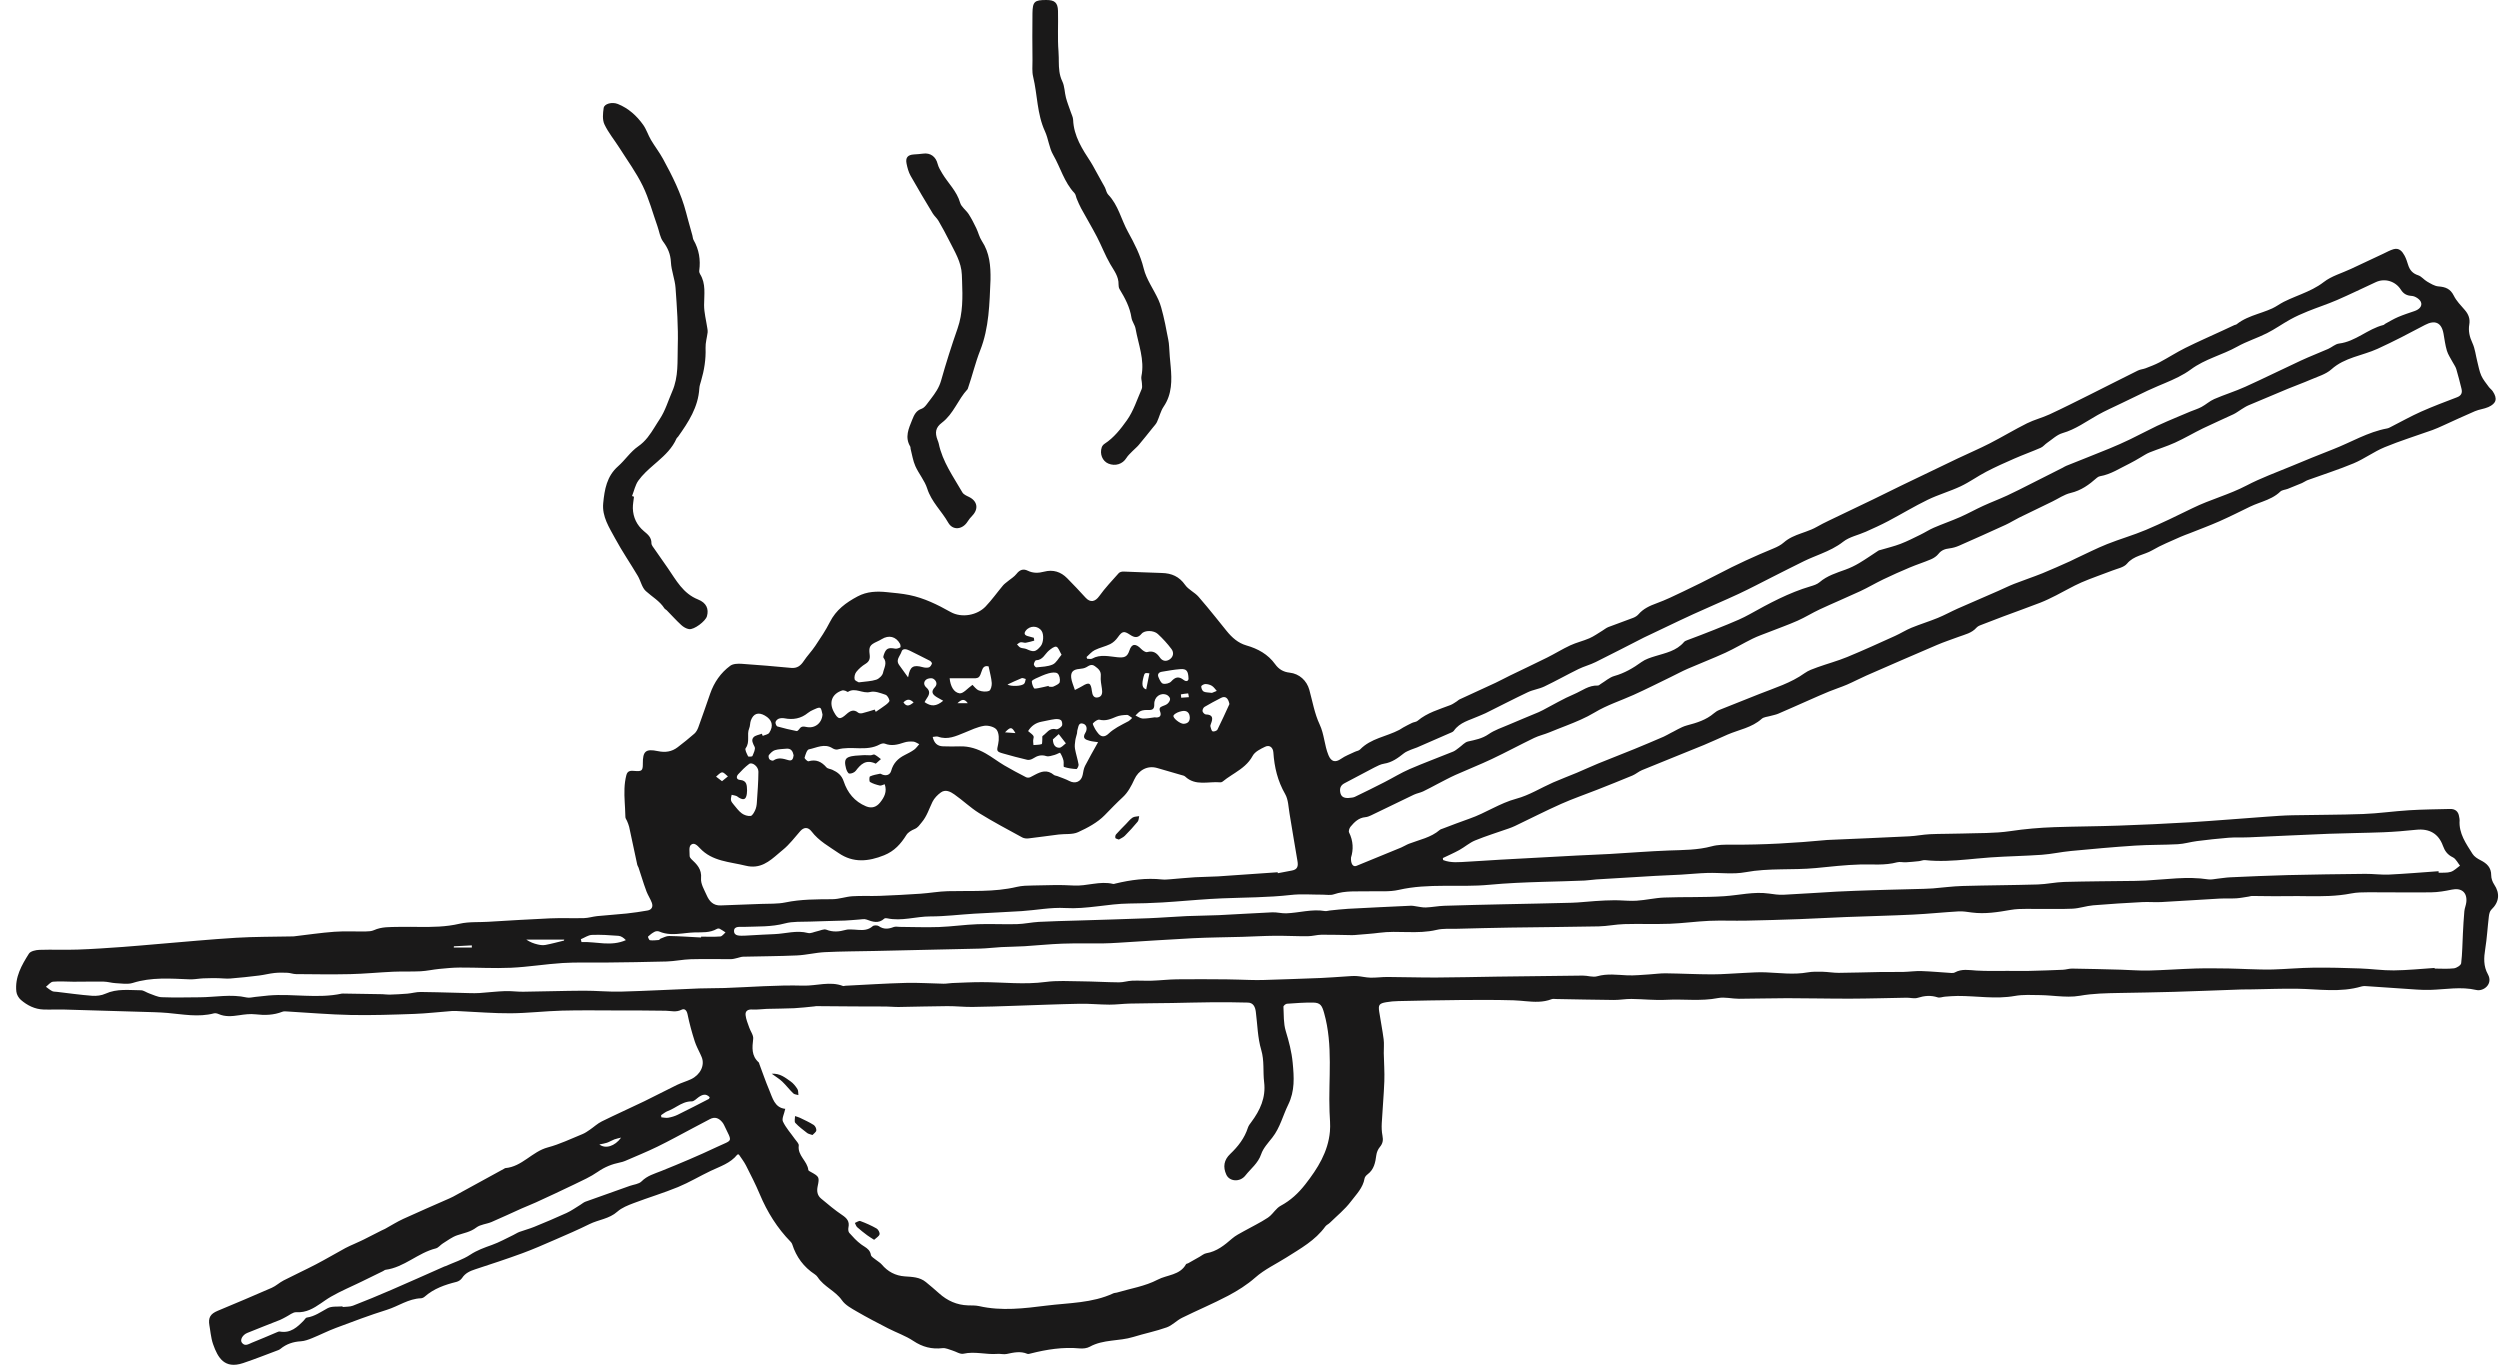 <?xml version="1.0" encoding="UTF-8"?> <svg xmlns="http://www.w3.org/2000/svg" xmlns:xlink="http://www.w3.org/1999/xlink" width="348px" height="190px" viewBox="0 0 348 190"> <title>logos_dim-s_baguette_vectoriel_gris</title> <g id="logos_dim-s_baguette_vectoriel_gris" stroke="none" stroke-width="1" fill="none" fill-rule="evenodd"> <path d="M334.72,35.594 C334.936,35.998 335.077,36.446 335.215,36.885 C335.441,37.608 335.852,38.075 336.615,38.322 C337.076,38.474 337.42,38.95 337.862,39.2 C338.358,39.481 338.893,39.828 339.432,39.867 C340.409,39.941 341.097,40.199 341.568,41.156 C341.93,41.892 342.549,42.514 343.098,43.148 C343.611,43.739 343.86,44.377 343.726,45.161 C343.571,46.072 343.763,46.897 344.162,47.752 C344.532,48.544 344.619,49.468 344.841,50.33 C345.009,50.986 345.121,51.672 345.394,52.283 C345.647,52.852 346.071,53.346 346.44,53.858 C346.597,54.075 346.836,54.236 346.985,54.458 C347.673,55.48 347.505,56.164 346.374,56.666 C345.786,56.926 345.109,56.983 344.517,57.236 C343.026,57.87 341.562,58.566 340.085,59.231 C339.591,59.453 339.099,59.682 338.591,59.864 C336.374,60.658 334.118,61.353 331.944,62.251 C330.451,62.867 329.119,63.87 327.628,64.496 C325.536,65.373 323.362,66.055 321.228,66.832 C320.953,66.933 320.713,67.124 320.442,67.24 C319.787,67.519 319.126,67.785 318.462,68.046 C318.113,68.183 317.66,68.195 317.416,68.431 C316.704,69.121 315.842,69.491 314.962,69.824 L314.374,70.043 C313.983,70.19 313.594,70.341 313.219,70.522 C311.796,71.213 310.382,71.927 308.934,72.567 C307.58,73.165 306.188,73.68 304.811,74.228 C304.386,74.398 303.948,74.537 303.532,74.728 C302.213,75.331 300.847,75.859 299.602,76.593 C298.459,77.264 297.029,77.322 296.077,78.465 C295.642,78.987 294.748,79.144 294.044,79.419 C292.609,79.984 291.138,80.462 289.727,81.078 C288.522,81.605 287.385,82.287 286.208,82.877 C285.484,83.242 284.755,83.605 284,83.897 C282.287,84.559 280.556,85.174 278.836,85.816 C277.908,86.16 276.983,86.513 276.063,86.88 C275.74,87.01 275.352,87.115 275.139,87.359 C274.468,88.132 273.527,88.317 272.646,88.644 C271.634,89.022 270.605,89.359 269.612,89.784 C266.34,91.18 263.078,92.603 259.818,94.029 C258.902,94.43 258.018,94.906 257.099,95.302 C256.287,95.65 255.439,95.916 254.62,96.251 C253.675,96.638 252.744,97.055 251.809,97.466 C250.382,98.094 248.96,98.734 247.526,99.349 C247.184,99.496 246.804,99.552 246.444,99.659 C246.032,99.781 245.518,99.799 245.228,100.061 C243.857,101.294 242.066,101.567 240.462,102.26 C239.374,102.731 238.303,103.246 237.207,103.695 C234.332,104.874 231.442,106.019 228.569,107.201 C228.101,107.394 227.705,107.758 227.238,107.954 C225.596,108.639 223.941,109.293 222.286,109.947 C220.628,110.602 218.934,111.178 217.308,111.904 C215.145,112.868 213.034,113.947 210.897,114.969 C210.605,115.109 210.3,115.225 209.994,115.332 C208.443,115.879 206.867,116.361 205.348,116.984 C204.561,117.305 203.892,117.906 203.138,118.323 C202.394,118.734 201.61,119.072 200.843,119.442 L200.881,119.719 L200.881,119.719 C201.976,120.156 203.133,120.005 204.273,119.948 C205.81,119.871 207.345,119.751 208.883,119.665 C212.425,119.469 215.967,119.276 219.51,119.09 C221.05,119.008 222.59,118.959 224.129,118.871 C226.857,118.715 229.584,118.49 232.314,118.389 C234.321,118.317 236.318,118.335 238.287,117.802 C239.134,117.573 240.062,117.573 240.953,117.579 C245.419,117.612 249.869,117.347 254.312,116.928 C254.339,116.927 254.366,116.924 254.393,116.922 C258.182,116.757 261.971,116.603 265.759,116.415 C266.728,116.368 267.69,116.166 268.659,116.121 C270.142,116.052 271.63,116.079 273.114,116.028 C275.36,115.95 277.632,116.022 279.841,115.692 C281.883,115.385 283.917,115.213 285.966,115.141 C288.94,115.04 291.918,115.031 294.891,114.927 C298.164,114.811 301.436,114.669 304.705,114.469 C308.293,114.249 311.875,113.945 315.461,113.688 C316.677,113.6 317.896,113.508 319.115,113.484 C322.395,113.413 325.678,113.434 328.957,113.311 C331.092,113.231 333.218,112.918 335.354,112.787 C337.248,112.671 339.146,112.653 341.044,112.608 C341.776,112.59 342.216,112.957 342.313,113.701 C342.334,113.862 342.389,114.025 342.378,114.183 C342.246,116.022 343.276,117.427 344.174,118.859 C344.412,119.24 344.87,119.528 345.287,119.739 C346.174,120.186 346.781,120.749 346.777,121.844 C346.775,122.27 346.945,122.755 347.186,123.114 C348.028,124.368 347.895,125.575 346.792,126.629 C346.575,126.837 346.488,127.24 346.449,127.564 C346.267,129.067 346.188,130.585 345.947,132.078 C345.747,133.317 345.678,134.48 346.319,135.63 C347.066,136.971 345.722,138.043 344.698,137.804 C342.555,137.306 340.429,137.732 338.297,137.791 C337.676,137.808 337.052,137.791 336.433,137.75 C334.19,137.606 331.948,137.441 329.705,137.292 C329.382,137.272 329.034,137.222 328.734,137.312 C325.77,138.195 322.765,137.678 319.771,137.632 C317.688,137.601 315.603,137.688 313.519,137.719 C313.031,137.726 312.543,137.716 312.055,137.733 C308.914,137.843 305.774,137.971 302.633,138.065 C300.091,138.139 297.547,138.175 295.005,138.222 C293.171,138.256 291.362,138.285 289.52,138.609 C288.486,138.792 287.413,138.74 286.333,138.66 L285.406,138.589 C284.943,138.555 284.48,138.527 284.02,138.52 C282.832,138.505 281.616,138.429 280.458,138.636 C277.796,139.111 275.159,138.626 272.511,138.636 C271.925,138.637 271.337,138.691 270.75,138.734 C270.401,138.761 270.016,138.929 269.715,138.829 C268.763,138.518 267.876,138.603 266.934,138.899 C266.704,138.971 266.45,138.965 266.19,138.941 L265.798,138.901 C265.667,138.889 265.537,138.88 265.409,138.881 C262.813,138.923 260.217,139.006 257.622,139.013 C254.673,139.024 251.723,138.948 248.774,138.948 C246.536,138.947 244.298,139.023 242.06,139.029 C241.088,139.03 240.078,138.75 239.149,138.931 C236.757,139.399 234.358,139.044 231.967,139.174 C230.349,139.262 228.718,139.069 227.093,139.053 C226.284,139.043 225.472,139.203 224.663,139.196 C221.986,139.174 219.31,139.109 216.633,139.064 C216.417,139.06 216.177,139.012 215.987,139.087 C214.782,139.553 213.567,139.475 212.35,139.365 L211.685,139.304 C211.353,139.275 211.021,139.251 210.688,139.242 C208.226,139.172 205.761,139.181 203.298,139.202 C200.413,139.226 197.529,139.29 194.644,139.351 C194.078,139.363 193.506,139.411 192.948,139.51 C191.984,139.679 191.842,139.882 191.985,140.821 C192.182,142.107 192.439,143.385 192.605,144.674 C192.686,145.31 192.609,145.966 192.622,146.613 C192.646,147.91 192.746,149.209 192.699,150.504 C192.629,152.45 192.444,154.391 192.342,156.337 C192.311,156.919 192.328,157.523 192.442,158.094 C192.564,158.706 192.484,159.179 192.072,159.669 C191.816,159.974 191.633,160.406 191.582,160.803 C191.449,161.821 191.268,162.784 190.379,163.457 C190.192,163.597 189.984,163.821 189.949,164.032 C189.731,165.352 188.785,166.264 188.048,167.244 C187.218,168.347 186.108,169.24 185.111,170.216 C184.92,170.405 184.636,170.516 184.485,170.726 C183.08,172.673 181.033,173.793 179.068,175.04 C177.614,175.962 176.046,176.679 174.722,177.845 C173.595,178.838 172.285,179.663 170.952,180.368 C168.854,181.475 166.657,182.392 164.529,183.445 C163.786,183.811 163.178,184.496 162.414,184.768 C160.891,185.31 159.292,185.629 157.745,186.107 C155.765,186.721 153.588,186.417 151.695,187.465 C151.299,187.685 150.746,187.742 150.282,187.698 C147.959,187.482 145.706,187.839 143.468,188.406 C143.316,188.446 143.127,188.507 142.999,188.452 C142.031,188.042 141.089,188.272 140.124,188.475 C139.714,188.56 139.261,188.427 138.834,188.462 C137.263,188.588 135.706,188.079 134.114,188.438 C133.652,188.541 133.081,188.136 132.554,187.982 C132.107,187.852 131.636,187.611 131.205,187.661 C129.702,187.839 128.409,187.504 127.133,186.654 C126.049,185.931 124.775,185.499 123.607,184.898 C122.15,184.148 120.695,183.393 119.28,182.57 C118.527,182.131 117.673,181.677 117.197,180.996 C116.275,179.68 114.694,179.119 113.828,177.788 C113.727,177.633 113.581,177.49 113.425,177.388 C111.877,176.371 110.842,174.972 110.281,173.213 C110.241,173.088 110.162,172.964 110.07,172.869 C108.187,170.948 106.801,168.713 105.759,166.237 C105.186,164.871 104.509,163.548 103.837,162.227 C103.557,161.68 103.169,161.191 102.844,160.698 C102.735,160.709 102.657,160.694 102.634,160.722 C101.676,161.927 100.253,162.357 98.938,162.982 C97.405,163.71 95.94,164.596 94.375,165.24 C92.358,166.07 90.26,166.696 88.219,167.47 C87.419,167.774 86.559,168.107 85.936,168.661 C84.803,169.673 83.326,169.768 82.058,170.394 C80.487,171.173 78.874,171.867 77.264,172.565 C75.752,173.221 74.241,173.891 72.695,174.458 C70.54,175.249 68.356,175.964 66.175,176.679 C65.435,176.923 64.771,177.206 64.321,177.899 C64.16,178.145 63.837,178.364 63.548,178.435 C61.931,178.838 60.389,179.371 59.111,180.498 C58.975,180.617 58.771,180.715 58.595,180.72 C56.855,180.78 55.451,181.827 53.857,182.325 C51.464,183.071 49.114,183.964 46.763,184.844 C45.634,185.266 44.554,185.82 43.436,186.274 C42.938,186.476 42.406,186.675 41.88,186.707 C40.808,186.768 39.865,187.083 39.039,187.762 C38.956,187.829 38.859,187.888 38.759,187.927 C37.12,188.537 35.494,189.191 33.835,189.744 C31.257,190.601 30.328,189.012 29.664,187.117 C29.497,186.641 29.403,186.139 29.323,185.632 L29.21,184.87 C29.19,184.744 29.17,184.617 29.148,184.492 C28.961,183.41 29.29,182.887 30.302,182.464 C32.819,181.412 35.335,180.357 37.832,179.261 C38.418,179.002 38.906,178.53 39.48,178.236 C40.967,177.47 42.49,176.775 43.972,176.001 C45.358,175.278 46.706,174.482 48.078,173.732 C48.479,173.512 48.907,173.339 49.323,173.148 L50.207,172.745 C50.354,172.677 50.5,172.608 50.645,172.536 C51.484,172.119 52.315,171.688 53.151,171.264 C53.296,171.191 53.451,171.137 53.592,171.06 C54.436,170.596 55.254,170.075 56.127,169.673 C58.26,168.692 60.42,167.766 62.568,166.816 C62.742,166.739 62.915,166.66 63.081,166.57 L70.189,162.678 L70.189,162.678 C70.237,162.65 70.283,162.606 70.333,162.601 C72.672,162.405 74.07,160.297 76.258,159.718 C77.918,159.279 79.492,158.508 81.093,157.861 C81.459,157.712 81.791,157.471 82.121,157.248 C82.675,156.871 83.175,156.394 83.768,156.101 C85.73,155.131 87.731,154.24 89.702,153.288 C91.221,152.554 92.712,151.758 94.23,151.023 C94.863,150.716 95.551,150.526 96.188,150.227 C97.493,149.614 98.136,148.285 97.679,147.163 L97.485,146.72 L97.485,146.72 L97.066,145.844 C96.93,145.551 96.804,145.255 96.706,144.95 C96.31,143.719 95.967,142.465 95.709,141.2 C95.592,140.624 95.292,140.338 94.857,140.56 C94.11,140.942 93.402,140.708 92.666,140.695 C90.446,140.655 88.225,140.659 86.005,140.656 C83.412,140.654 80.817,140.609 78.226,140.68 C75.844,140.745 73.467,141.032 71.087,141.05 C68.764,141.067 66.441,140.865 64.119,140.762 C63.715,140.744 63.308,140.706 62.907,140.734 C61.156,140.862 59.409,141.075 57.657,141.137 C54.705,141.243 51.748,141.344 48.797,141.285 C45.874,141.226 42.955,140.966 40.034,140.8 C39.795,140.786 39.526,140.75 39.314,140.833 C38.091,141.315 36.847,141.343 35.554,141.192 C34.813,141.107 34.037,141.208 33.291,141.321 C32.31,141.468 31.356,141.566 30.413,141.15 C30.223,141.066 29.972,141.011 29.78,141.06 C27.618,141.627 25.471,141.19 23.317,141.002 C22.105,140.898 20.884,140.883 19.667,140.845 C16.099,140.734 12.533,140.625 8.965,140.53 C7.996,140.504 7.024,140.556 6.055,140.524 C4.842,140.482 3.799,139.954 2.905,139.184 C2.592,138.913 2.322,138.445 2.277,138.038 C2.051,136.028 3.014,134.351 4.025,132.749 C4.246,132.399 4.975,132.238 5.478,132.22 L6.82,132.197 L6.82,132.197 L9.507,132.205 C9.954,132.203 10.402,132.197 10.849,132.181 C12.928,132.111 15.006,131.959 17.082,131.815 C18.756,131.697 20.427,131.535 22.099,131.398 C25.688,131.102 29.274,130.756 32.867,130.537 C35.403,130.385 37.95,130.407 40.493,130.351 C40.628,130.349 40.764,130.357 40.898,130.341 C42.778,130.124 44.654,129.839 46.54,129.702 C47.998,129.595 49.469,129.681 50.935,129.657 C51.308,129.651 51.716,129.631 52.046,129.482 C53.147,128.982 54.286,129.054 55.457,129.024 C56.023,129.01 56.589,129.011 57.156,129.015 L58.289,129.027 C60.178,129.045 62.067,129.03 63.946,128.589 C64.653,128.423 65.39,128.381 66.132,128.363 L67.024,128.346 C67.321,128.341 67.618,128.332 67.912,128.315 C70.803,128.149 73.695,127.957 76.589,127.834 C78.159,127.766 79.736,127.844 81.308,127.8 C81.919,127.784 82.522,127.585 83.134,127.522 C84.5,127.385 85.87,127.302 87.234,127.159 C88.201,127.056 89.164,126.912 90.122,126.746 C90.731,126.641 90.937,126.207 90.731,125.654 C90.534,125.126 90.211,124.647 90.003,124.121 C89.742,123.462 89.54,122.778 89.316,122.103 C89.169,121.657 89.033,121.21 88.883,120.766 C88.841,120.638 88.74,120.528 88.713,120.401 C88.331,118.632 87.963,116.859 87.577,115.091 C87.514,114.808 87.384,114.537 87.278,114.266 C87.209,114.091 87.058,113.922 87.056,113.749 C87.05,113.331 87.03,112.912 87.006,112.493 L86.959,111.654 C86.891,110.396 86.865,109.139 87.191,107.889 C87.364,107.227 87.861,107.275 88.355,107.316 C89.299,107.395 89.473,107.289 89.482,106.425 L89.482,106.29 C89.471,104.576 89.875,104.198 91.569,104.556 C92.603,104.775 93.509,104.648 94.335,104.011 C95.126,103.401 95.913,102.781 96.662,102.12 C96.912,101.898 97.093,101.555 97.211,101.234 C97.777,99.683 98.31,98.12 98.854,96.561 C99.402,94.987 100.322,93.653 101.653,92.674 C102.046,92.385 102.72,92.368 103.254,92.403 C105.551,92.555 107.845,92.761 110.138,92.972 C110.95,93.046 111.444,92.677 111.874,92.028 C112.364,91.29 112.994,90.644 113.486,89.906 C114.205,88.831 114.935,87.749 115.516,86.597 C116.37,84.903 117.757,83.883 119.374,83.022 C120.701,82.314 122.069,82.285 123.483,82.43 C124.518,82.534 125.562,82.623 126.58,82.829 C128.637,83.246 130.509,84.174 132.319,85.189 C133.889,86.07 136.039,85.632 137.19,84.43 C138.065,83.516 138.801,82.469 139.616,81.498 C139.802,81.275 140.054,81.109 140.28,80.919 L140.491,80.752 L140.491,80.752 L140.925,80.426 C141.139,80.261 141.341,80.087 141.502,79.88 C141.945,79.311 142.442,79.136 143.056,79.439 C143.815,79.811 144.562,79.781 145.348,79.575 C146.587,79.251 147.664,79.588 148.55,80.49 C149.421,81.373 150.276,82.273 151.11,83.192 C151.774,83.924 152.451,83.77 153.017,82.978 C153.829,81.844 154.799,80.823 155.73,79.779 C155.866,79.627 156.171,79.555 156.393,79.562 C158.174,79.615 159.952,79.716 161.732,79.76 C163.091,79.794 164.147,80.249 164.966,81.419 C165.43,82.082 166.297,82.448 166.84,83.073 C167.646,83.998 168.425,84.947 169.197,85.903 L170.737,87.817 L170.737,87.817 C171.481,88.739 172.338,89.51 173.496,89.843 C175.103,90.302 176.507,91.078 177.495,92.45 C178.012,93.168 178.649,93.538 179.516,93.633 C180.867,93.779 181.906,94.739 182.26,96.031 C182.704,97.647 182.99,99.344 183.694,100.841 C184.347,102.231 184.35,103.74 184.922,105.121 C185.294,106.019 185.858,106.198 186.673,105.627 C187.252,105.221 187.94,104.969 188.584,104.657 C188.827,104.54 189.147,104.508 189.32,104.329 C190.826,102.773 192.985,102.544 194.787,101.597 C194.975,101.499 195.143,101.364 195.33,101.263 C195.739,101.041 196.149,100.82 196.569,100.623 C196.812,100.508 197.13,100.504 197.322,100.341 C198.664,99.207 200.321,98.752 201.909,98.141 C202.23,98.017 202.515,97.796 202.812,97.612 C202.926,97.54 203.018,97.427 203.138,97.371 C204.819,96.593 206.507,95.828 208.185,95.044 C208.862,94.728 209.517,94.364 210.19,94.037 C211.914,93.2 213.65,92.388 215.365,91.532 C216.454,90.99 217.491,90.34 218.593,89.829 C219.447,89.433 220.386,89.225 221.25,88.846 C221.881,88.569 222.451,88.153 223.047,87.794 C223.323,87.629 223.575,87.406 223.87,87.291 C225.024,86.846 226.196,86.445 227.35,85.998 C227.619,85.894 227.893,85.722 228.08,85.507 C228.765,84.719 229.648,84.323 230.612,83.972 C231.871,83.514 233.084,82.921 234.295,82.341 C235.927,81.561 237.555,80.766 239.157,79.924 C241.682,78.594 244.272,77.412 246.91,76.326 C247.405,76.123 247.909,75.864 248.305,75.513 C249.014,74.887 249.856,74.55 250.711,74.244 L251.353,74.016 C251.886,73.824 252.413,73.618 252.905,73.335 C253.442,73.028 253.999,72.749 254.557,72.48 C256.625,71.484 258.7,70.501 260.767,69.502 C262.08,68.868 263.381,68.21 264.694,67.575 C267.292,66.32 269.891,65.069 272.496,63.825 C273.984,63.115 275.506,62.471 276.972,61.719 C278.719,60.825 280.401,59.804 282.156,58.928 C283.162,58.423 284.282,58.154 285.304,57.678 C287.179,56.809 289.024,55.876 290.875,54.953 C293.116,53.834 295.345,52.693 297.591,51.581 C297.923,51.416 298.323,51.395 298.673,51.26 C299.324,51.008 299.985,50.764 300.6,50.438 C301.811,49.795 302.967,49.047 304.193,48.435 C305.91,47.581 307.67,46.812 309.411,46.005 C309.95,45.755 310.487,45.501 311.028,45.252 C311.126,45.208 311.253,45.208 311.333,45.144 C312.212,44.44 313.232,44.056 314.263,43.697 L314.951,43.459 C315.409,43.298 315.863,43.13 316.302,42.928 C316.858,42.672 317.355,42.291 317.903,42.014 C318.431,41.748 318.972,41.517 319.517,41.291 L320.335,40.953 C321.424,40.498 322.501,40.01 323.471,39.258 C324.55,38.419 325.976,38.029 327.245,37.434 C328.758,36.725 330.268,36.011 331.782,35.304 C332.248,35.087 332.704,34.822 333.194,34.685 C333.973,34.468 334.403,35.005 334.72,35.594 Z M98.807,155.788 C98.05,156.198 97.284,156.594 96.521,156.995 C94.851,157.875 93.2,158.793 91.505,159.619 C90.031,160.338 88.509,160.954 87.004,161.607 C86.783,161.702 86.544,161.764 86.307,161.814 C85.19,162.044 84.175,162.446 83.214,163.115 C82.206,163.819 81.056,164.327 79.944,164.867 C78.176,165.726 76.391,166.547 74.607,167.369 C73.952,167.673 73.273,167.923 72.614,168.218 C71.217,168.841 69.834,169.5 68.425,170.101 C67.731,170.397 66.876,170.435 66.307,170.869 C65.481,171.502 64.548,171.641 63.634,171.953 C62.923,172.197 62.292,172.684 61.64,173.087 C61.3,173.297 61.026,173.689 60.668,173.778 C58.173,174.393 56.279,176.41 53.675,176.755 C53.55,176.77 53.439,176.881 53.318,176.941 C52.331,177.425 51.342,177.909 50.354,178.391 L49.635,178.734 L49.635,178.734 L48.191,179.409 C47.471,179.75 46.757,180.103 46.068,180.499 C45.788,180.659 45.518,180.837 45.25,181.02 L44.651,181.433 C43.651,182.119 42.626,182.743 41.247,182.659 C40.777,182.63 40.275,183.085 39.79,183.322 C39.525,183.452 39.273,183.615 39.001,183.725 C37.477,184.334 35.942,184.916 34.425,185.541 C33.752,185.817 33.376,186.52 33.675,186.911 C34.105,187.475 34.625,187.077 35.071,186.901 C36.218,186.452 37.346,185.952 38.484,185.476 C38.633,185.415 38.806,185.322 38.949,185.349 C40.439,185.624 41.384,184.744 42.301,183.798 C42.433,183.661 42.552,183.428 42.702,183.406 C43.805,183.25 44.662,182.612 45.605,182.102 C46.177,181.793 46.981,181.916 47.681,181.844 C47.685,181.875 47.688,181.905 47.692,181.936 C48.175,181.88 48.694,181.919 49.134,181.75 C50.917,181.059 52.685,180.326 54.441,179.567 C56.925,178.494 59.393,177.386 61.868,176.292 C61.918,176.27 61.974,176.266 62.023,176.244 C63.176,175.728 64.415,175.344 65.456,174.657 C66.411,174.03 67.417,173.673 68.464,173.3 C69.494,172.935 70.459,172.389 71.45,171.917 C71.738,171.78 72.007,171.591 72.304,171.482 C72.984,171.232 73.692,171.053 74.361,170.779 C75.879,170.157 77.391,169.524 78.881,168.84 C79.552,168.531 80.162,168.088 80.798,167.702 C81.027,167.564 81.235,167.369 81.481,167.28 C83.538,166.535 85.602,165.81 87.664,165.077 C88.221,164.88 88.931,164.828 89.306,164.448 C90.095,163.648 91.079,163.395 92.054,163.002 C94.66,161.953 97.253,160.863 99.789,159.66 C102.058,158.583 101.986,159.114 100.789,156.603 C100.718,156.458 100.63,156.317 100.526,156.195 C100.056,155.635 99.507,155.411 98.807,155.788 Z M168.596,139.517 C166.79,139.53 164.983,139.589 163.176,139.618 C161.207,139.649 159.236,139.655 157.267,139.698 C156.322,139.72 155.378,139.851 154.433,139.847 C153.051,139.843 151.669,139.697 150.288,139.724 C147.257,139.781 144.226,139.912 141.195,140.008 C139.247,140.071 137.299,140.148 135.35,140.167 C134.186,140.178 133.022,140.046 131.859,140.053 C129.609,140.066 127.36,140.142 125.11,140.173 C124.517,140.183 123.924,140.113 123.33,140.107 C121.871,140.095 120.412,140.102 118.954,140.094 C117.172,140.083 115.39,140.065 113.609,140.053 C113.528,140.053 113.449,140.082 113.368,140.089 C112.428,140.178 111.491,140.298 110.55,140.344 C109.278,140.404 108.005,140.398 106.732,140.435 C106.069,140.454 105.402,140.571 104.746,140.524 C104.118,140.481 103.727,140.709 103.784,141.296 C103.842,141.887 104.097,142.464 104.294,143.038 C104.334,143.156 104.386,143.273 104.442,143.391 L104.615,143.743 C104.757,144.035 104.875,144.323 104.844,144.595 C104.706,145.817 104.576,146.964 105.616,147.885 C105.67,147.93 105.673,148.034 105.701,148.109 C106.15,149.304 106.562,150.516 107.058,151.69 C107.543,152.835 107.816,154.192 109.308,154.352 C109.16,155.062 108.8,155.714 108.984,156.114 C109.389,156.989 110.077,157.733 110.638,158.537 C110.847,158.838 111.224,159.185 111.187,159.464 C110.997,160.867 112.392,161.611 112.519,162.863 C112.53,162.97 112.753,163.071 112.892,163.148 C114.031,163.779 114.089,163.863 113.817,165.137 C113.675,165.81 113.767,166.404 114.297,166.841 C115.253,167.635 116.205,168.446 117.235,169.136 C117.902,169.583 118.279,170.03 118.103,170.859 C118.053,171.096 118.074,171.448 118.217,171.611 C118.727,172.185 119.257,172.763 119.871,173.216 C119.951,173.275 120.033,173.33 120.115,173.384 L120.361,173.543 C120.767,173.807 121.134,174.093 121.231,174.69 C121.271,174.941 121.664,175.145 121.91,175.353 C122.178,175.581 122.51,175.748 122.733,176.011 C123.583,177.014 124.632,177.581 125.955,177.673 C126.976,177.744 128.029,177.76 128.883,178.464 C129.503,178.976 130.121,179.49 130.718,180.03 C131.869,181.065 133.193,181.66 134.753,181.709 C135.266,181.726 135.796,181.698 136.291,181.81 C139.424,182.525 142.586,182.127 145.671,181.74 C148.786,181.35 152.029,181.404 154.981,180.031 C155.125,179.964 155.302,179.976 155.458,179.93 C157.369,179.361 159.413,179.042 161.146,178.131 C162.459,177.441 164.251,177.524 165.096,175.976 C165.136,175.903 165.295,175.9 165.388,175.847 C165.926,175.547 166.46,175.238 166.998,174.935 C167.3,174.764 167.591,174.508 167.914,174.453 C169.376,174.209 170.444,173.331 171.513,172.403 C171.989,171.99 172.577,171.702 173.132,171.388 C174.253,170.755 175.428,170.206 176.497,169.494 C176.718,169.348 176.912,169.157 177.097,168.954 L177.463,168.542 C177.707,168.269 177.958,168.012 178.262,167.849 C179.658,167.097 180.728,166.101 181.705,164.851 C183.427,162.644 184.87,160.353 185.125,157.504 C185.206,156.595 185.106,155.671 185.072,154.754 C184.899,150.165 185.597,145.531 184.312,140.995 C184.025,139.984 183.807,139.572 182.786,139.559 C181.57,139.543 180.351,139.633 179.137,139.721 C178.96,139.734 178.648,140 178.655,140.135 C178.714,141.267 178.652,142.45 178.974,143.512 C179.418,144.969 179.796,146.391 179.941,147.927 C180.133,149.945 180.262,151.846 179.32,153.768 C178.575,155.286 178.186,156.974 177.109,158.346 C176.534,159.081 175.842,159.811 175.555,160.662 C175.127,161.93 174.113,162.668 173.357,163.632 C172.605,164.59 171.148,164.484 170.704,163.512 C170.209,162.431 170.37,161.463 171.247,160.631 C172.344,159.588 173.246,158.429 173.713,156.964 C173.8,156.69 173.996,156.442 174.173,156.206 C175.405,154.553 176.228,152.791 175.967,150.636 C175.787,149.149 176.013,147.663 175.562,146.144 C175.06,144.453 175.038,142.619 174.811,140.847 C174.724,140.172 174.472,139.583 173.708,139.56 C172.006,139.506 170.3,139.505 168.596,139.517 Z M119.752,169.968 C120.532,170.255 121.301,170.597 122.023,171.008 C122.254,171.14 122.492,171.59 122.434,171.819 C122.363,172.097 121.981,172.295 121.677,172.58 C121.268,172.314 120.973,172.145 120.704,171.942 C120.233,171.584 119.761,171.224 119.323,170.828 C119.165,170.685 119.105,170.435 118.999,170.235 C119.253,170.138 119.56,169.897 119.752,169.968 Z M86.46,158.355 C86.148,158.435 85.827,158.489 85.528,158.601 C85.172,158.734 84.844,158.945 84.487,159.071 C84.175,159.179 83.84,159.219 83.429,159.308 C84.264,159.954 85.584,159.578 86.46,158.355 Z M110.665,155.359 C110.892,155.436 111.13,155.489 111.344,155.593 C111.993,155.91 112.658,156.208 113.266,156.594 C113.477,156.728 113.663,157.115 113.632,157.357 C113.602,157.593 113.279,157.791 113.094,157.995 C112.752,157.87 112.519,157.842 112.361,157.718 C111.788,157.272 111.196,156.836 110.708,156.307 C110.545,156.128 110.672,155.682 110.665,155.359 Z M97.229,152.738 C96.926,152.952 96.604,153.315 96.295,153.31 C95.505,153.302 94.867,153.639 94.241,153.999 L93.824,154.239 C93.544,154.397 93.261,154.544 92.962,154.654 C92.624,154.776 92.336,155.035 92.025,155.231 C92.037,155.331 92.048,155.43 92.059,155.531 C92.379,155.555 92.71,155.643 93.015,155.589 C93.463,155.51 93.917,155.377 94.325,155.179 C95.783,154.466 97.223,153.718 98.667,152.975 C98.722,152.946 98.74,152.841 98.793,152.739 C98.261,152.169 97.753,152.367 97.229,152.738 Z M110.043,150.525 C110.427,150.79 110.743,151.192 110.999,151.591 C111.141,151.811 111.099,152.151 111.138,152.437 C110.894,152.36 110.582,152.352 110.418,152.193 C109.882,151.673 109.427,151.068 108.886,150.553 C108.493,150.178 108.011,149.895 107.43,149.468 C108.587,149.384 109.306,150.016 110.043,150.525 Z M341.297,123.835 C340.35,124.035 339.378,124.2 338.415,124.213 C335.512,124.251 332.608,124.197 329.706,124.204 C328.895,124.207 328.068,124.215 327.278,124.37 C325.255,124.768 323.218,124.772 321.18,124.749 L319.958,124.735 C319.347,124.729 318.736,124.728 318.126,124.74 C316.568,124.775 315.008,124.725 313.449,124.719 C313.317,124.719 313.185,124.778 313.052,124.799 C312.469,124.885 311.887,125.01 311.3,125.046 L310.711,125.066 L310.711,125.066 L309.531,125.068 C309.334,125.07 309.138,125.075 308.942,125.085 C306.243,125.237 303.547,125.424 300.847,125.567 L300.181,125.581 L300.181,125.581 L298.844,125.558 C298.622,125.557 298.399,125.561 298.177,125.573 C295.907,125.695 293.636,125.828 291.371,126.019 C290.409,126.102 289.465,126.442 288.505,126.489 C286.8,126.569 285.087,126.499 283.379,126.519 L282.942,126.52 L282.942,126.52 L282.066,126.516 C281.336,126.515 280.609,126.533 279.9,126.656 C278.101,126.971 276.322,127.258 274.493,127.023 C273.877,126.945 273.25,126.829 272.636,126.865 C270.508,126.987 268.384,127.213 266.255,127.314 C263.17,127.463 260.081,127.531 256.994,127.65 C254.828,127.733 252.664,127.862 250.498,127.942 C248.013,128.031 245.529,128.107 243.045,128.155 C241.337,128.189 239.625,128.108 237.919,128.181 C236.09,128.261 234.267,128.522 232.437,128.589 C230.328,128.665 228.213,128.577 226.101,128.636 C224.912,128.668 223.729,128.927 222.541,128.952 C218.43,129.037 214.318,129.058 210.207,129.12 C207.741,129.159 205.274,129.221 202.808,129.286 C201.861,129.31 200.88,129.221 199.974,129.439 C197.323,130.075 194.629,129.488 191.974,129.844 C190.965,129.98 189.943,130.036 188.927,130.127 C188.686,130.149 188.444,130.173 188.203,130.171 C186.794,130.153 185.384,130.1 183.975,130.114 C183.33,130.121 182.686,130.317 182.041,130.322 C180.508,130.333 178.976,130.249 177.444,130.261 C175.935,130.274 174.426,130.364 172.917,130.409 C170.621,130.475 168.323,130.486 166.031,130.601 C162.596,130.774 159.166,131.018 155.733,131.226 C154.978,131.272 154.221,131.316 153.465,131.323 C151.603,131.343 149.74,131.291 147.881,131.357 C146.123,131.418 144.369,131.607 142.613,131.714 C141.536,131.78 140.455,131.779 139.377,131.837 C138.387,131.888 137.4,132.02 136.41,132.046 C131.529,132.168 126.648,132.268 121.766,132.375 C119.448,132.425 117.128,132.427 114.811,132.54 C113.518,132.603 112.238,132.936 110.945,132.995 C108.444,133.109 105.937,133.111 103.433,133.173 C103.169,133.179 102.908,133.293 102.644,133.35 C102.354,133.411 102.063,133.511 101.772,133.512 C99.91,133.524 98.046,133.471 96.184,133.524 C95.053,133.556 93.929,133.804 92.799,133.839 C89.9,133.924 87,133.95 84.1,133.988 C82.178,134.012 80.252,133.931 78.337,134.05 C75.932,134.198 73.543,134.603 71.137,134.712 C68.767,134.82 66.386,134.673 64.01,134.683 C63.045,134.686 62.077,134.784 61.113,134.877 C60.26,134.962 59.417,135.156 58.563,135.201 C57.295,135.267 56.02,135.207 54.752,135.262 C52.754,135.351 50.759,135.553 48.76,135.599 C46.245,135.656 43.726,135.617 41.209,135.595 C40.811,135.593 40.417,135.43 40.017,135.411 C39.416,135.385 38.805,135.375 38.207,135.439 C37.487,135.514 36.78,135.707 36.061,135.794 C34.724,135.958 33.385,136.105 32.043,136.21 C31.485,136.256 30.918,136.167 30.354,136.161 C29.669,136.155 28.982,136.156 28.297,136.186 L27.914,136.214 L27.914,136.214 L27.147,136.294 C26.892,136.318 26.637,136.333 26.383,136.323 C23.733,136.218 21.093,136.001 18.486,136.823 C17.76,137.053 16.902,136.893 16.106,136.857 C15.55,136.831 15,136.653 14.445,136.643 C13.039,136.619 11.632,136.657 10.225,136.656 C9.277,136.656 8.321,136.565 7.382,136.653 C7.033,136.685 6.721,137.113 6.393,137.362 C6.679,137.565 6.949,137.799 7.258,137.96 C7.438,138.055 7.68,138.037 7.895,138.062 C9.535,138.255 11.173,138.489 12.817,138.613 C13.432,138.657 14.128,138.576 14.682,138.322 C16.288,137.591 17.961,137.838 19.615,137.845 C19.992,137.847 20.361,138.143 20.744,138.275 C21.33,138.476 21.92,138.79 22.517,138.812 C24.273,138.881 26.035,138.833 27.794,138.822 C29.974,138.809 32.153,138.351 34.338,138.849 C34.714,138.935 35.14,138.809 35.543,138.768 C36.161,138.708 36.776,138.625 37.394,138.572 C40.787,138.285 44.207,139.043 47.589,138.309 C47.64,138.298 47.697,138.302 47.751,138.303 C49.583,138.332 51.416,138.357 53.248,138.392 C53.572,138.398 53.897,138.464 54.22,138.452 C55.051,138.424 55.883,138.387 56.712,138.316 C57.328,138.264 57.941,138.077 58.554,138.083 L60.831,138.123 L60.831,138.123 L65.382,138.242 L65.382,138.242 C65.838,138.252 66.297,138.261 66.751,138.23 C67.932,138.149 69.112,138.006 70.295,137.962 C71.132,137.93 71.972,138.06 72.811,138.049 C75.631,138.014 78.449,137.919 81.268,137.906 C83,137.899 84.735,138.079 86.465,138.032 C90.092,137.934 93.717,137.733 97.345,137.591 C98.51,137.547 99.677,137.573 100.842,137.532 C104.497,137.406 108.155,137.095 111.801,137.2 C113.651,137.251 115.513,136.55 117.348,137.25 C117.438,137.282 117.561,137.221 117.669,137.216 C120.472,137.077 123.274,136.893 126.08,136.82 C127.833,136.774 129.591,136.901 131.346,136.933 C131.751,136.94 132.156,136.852 132.561,136.838 C133.938,136.786 135.316,136.713 136.693,136.714 C139.641,136.718 142.58,137.083 145.54,136.689 C147.162,136.472 148.832,136.582 150.48,136.599 C152.242,136.618 154.002,136.727 155.763,136.742 C156.372,136.746 156.979,136.536 157.591,136.512 C158.508,136.475 159.427,136.544 160.345,136.513 C161.508,136.475 162.67,136.334 163.834,136.32 C166.129,136.291 168.425,136.309 170.721,136.325 C171.801,136.333 172.882,136.386 173.962,136.409 C174.585,136.423 175.209,136.435 175.831,136.416 C178.508,136.331 181.185,136.244 183.861,136.137 C185.016,136.091 186.169,135.99 187.323,135.922 C187.832,135.891 188.344,135.837 188.851,135.868 C189.492,135.907 190.128,136.076 190.768,136.091 C191.551,136.111 192.338,135.992 193.123,135.995 C195.394,136.007 197.667,136.081 199.939,136.071 C202.721,136.06 205.505,135.988 208.287,135.948 C212.299,135.893 216.309,135.838 220.321,135.802 C220.994,135.794 221.72,136.07 222.331,135.895 C223.743,135.494 225.123,135.708 226.526,135.768 C227.543,135.811 228.566,135.695 229.586,135.637 C230.342,135.594 231.098,135.476 231.853,135.486 C234.015,135.512 236.177,135.63 238.34,135.631 C239.821,135.632 241.302,135.492 242.785,135.429 C243.785,135.386 244.788,135.306 245.786,135.349 C247.729,135.43 249.665,135.702 251.615,135.357 C252.295,135.237 253.006,135.252 253.702,135.268 C254.455,135.285 255.208,135.425 255.96,135.421 C257.853,135.409 259.746,135.339 261.638,135.306 C262.745,135.287 263.852,135.315 264.959,135.291 C265.796,135.272 266.633,135.145 267.467,135.173 C268.859,135.219 270.248,135.353 271.638,135.44 C271.797,135.45 271.982,135.436 272.115,135.363 C273.088,134.826 274.1,135.041 275.131,135.103 C276.58,135.192 278.038,135.142 279.492,135.148 C280.484,135.153 281.477,135.171 282.468,135.149 C284.032,135.113 285.595,135.06 287.158,134.992 C287.587,134.974 288.013,134.821 288.439,134.827 C290.708,134.859 292.975,134.918 295.242,134.981 C296.514,135.014 297.788,135.131 299.058,135.101 C301.253,135.048 303.443,134.882 305.637,134.815 C307.175,134.768 308.714,134.798 310.253,134.814 C311.138,134.822 312.024,134.88 312.911,134.9 L314.647,134.95 C315.226,134.964 315.805,134.97 316.383,134.952 C318.268,134.898 320.152,134.721 322.038,134.7 C324.201,134.674 326.367,134.733 328.53,134.809 C330.094,134.863 331.658,135.095 333.219,135.079 C335.113,135.06 337.005,134.861 338.897,134.738 C338.899,134.768 338.901,134.797 338.903,134.826 C339.798,134.826 340.702,134.897 341.585,134.792 C341.959,134.749 342.559,134.369 342.594,134.085 C342.76,132.725 342.762,131.345 342.835,129.971 C342.889,128.928 342.942,127.882 343.038,126.841 C343.077,126.413 343.269,126.001 343.313,125.573 C343.456,124.216 342.626,123.553 341.297,123.835 Z M65.676,131.596 C64.845,131.639 64.014,131.681 63.183,131.725 C63.176,131.782 63.17,131.84 63.164,131.898 L65.682,131.898 C65.68,131.798 65.678,131.697 65.676,131.596 Z M78.544,130.788 L73.25,130.788 C73.786,131.147 74.311,131.345 74.853,131.47 C75.202,131.553 75.59,131.6 75.935,131.534 C76.8,131.37 77.649,131.135 78.506,130.927 L78.544,130.788 Z M82.389,130.139 C81.87,130.161 81.365,130.53 80.853,130.74 L80.944,131.133 C82.988,131.048 85.04,131.793 87.123,130.867 C86.804,130.537 86.455,130.293 86.089,130.266 C84.858,130.172 83.62,130.089 82.389,130.139 Z M99.79,129.303 C98.824,129.865 97.754,129.768 96.711,129.792 C96.323,129.802 95.933,129.839 95.544,129.88 L94.96,129.944 C93.889,130.057 92.819,130.122 91.759,129.667 C91.583,129.591 91.301,129.609 91.129,129.698 C90.793,129.873 90.48,130.108 90.208,130.37 C90.163,130.412 90.354,130.864 90.468,130.88 C90.873,130.93 91.292,130.886 91.703,130.85 C91.791,130.843 91.859,130.69 91.955,130.655 C92.346,130.517 92.749,130.284 93.142,130.291 C94.626,130.317 96.107,130.424 97.589,130.5 C97.591,130.462 97.592,130.422 97.592,130.382 C98.486,130.382 99.384,130.425 100.272,130.356 C100.525,130.335 100.753,129.988 100.992,129.791 C100.724,129.619 100.467,129.429 100.185,129.286 C100.081,129.232 99.893,129.242 99.79,129.303 Z M336.338,115.504 C334.829,115.662 333.314,115.787 331.799,115.849 C329.26,115.951 326.719,115.965 324.18,116.062 C320.472,116.207 316.767,116.398 313.059,116.556 C312.116,116.597 311.166,116.54 310.225,116.612 C308.747,116.728 307.271,116.897 305.8,117.082 C304.915,117.194 304.045,117.466 303.159,117.514 C301.165,117.624 299.163,117.579 297.171,117.71 C294.203,117.904 291.238,118.175 288.277,118.457 C286.918,118.585 285.573,118.889 284.214,118.987 C281.837,119.156 279.45,119.186 277.072,119.352 C276.424,119.397 275.777,119.455 275.13,119.516 L273.835,119.637 C271.893,119.813 269.949,119.944 267.989,119.73 C267.706,119.698 267.407,119.841 267.112,119.873 C266.506,119.938 265.899,119.998 265.291,120.031 C264.886,120.052 264.454,119.93 264.077,120.032 C262.369,120.499 260.638,120.288 258.911,120.338 C256.864,120.395 254.82,120.633 252.779,120.832 C249.517,121.147 246.229,120.806 242.965,121.412 C241.261,121.73 239.455,121.465 237.696,121.513 C236.46,121.549 235.226,121.68 233.99,121.751 C232.785,121.82 231.578,121.856 230.372,121.925 C227.647,122.082 224.924,122.246 222.2,122.416 C221.66,122.451 221.123,122.549 220.583,122.572 C219.598,122.613 218.613,122.644 217.627,122.673 L214.67,122.757 C212.206,122.831 209.744,122.93 207.295,123.162 C203.105,123.556 198.874,122.915 194.711,123.87 C193.385,124.174 191.956,124.031 190.574,124.069 C188.927,124.112 187.271,123.939 185.656,124.492 C185.193,124.65 184.635,124.535 184.121,124.537 C182.641,124.544 181.145,124.412 179.683,124.579 C176.503,124.939 173.313,124.921 170.126,125.05 C169.014,125.095 167.904,125.168 166.795,125.251 L163.466,125.508 C162.911,125.549 162.356,125.588 161.801,125.621 C160.264,125.716 158.722,125.754 157.183,125.77 C154.208,125.802 151.3,126.575 148.288,126.398 C146.287,126.281 144.258,126.694 142.238,126.826 C140.021,126.971 137.8,127.053 135.583,127.186 C133.557,127.308 131.534,127.569 129.51,127.566 C127.497,127.564 125.52,128.262 123.494,127.829 C123.368,127.802 123.177,127.796 123.098,127.868 C122.297,128.605 121.476,128.32 120.612,127.999 C120.305,127.885 119.916,127.98 119.565,128.001 C118.917,128.041 118.27,128.119 117.621,128.142 C115.996,128.2 114.37,128.22 112.745,128.286 C111.582,128.332 110.371,128.242 109.269,128.537 C107.372,129.048 105.467,128.945 103.555,129.022 C103.051,129.042 102.166,128.864 102.177,129.601 C102.189,130.351 103.029,130.245 103.622,130.248 C103.649,130.248 103.675,130.244 103.703,130.243 C104.502,130.198 105.3,130.151 106.099,130.109 C106.667,130.079 107.233,130.05 107.801,130.03 C109.357,129.972 110.89,129.452 112.478,129.874 C112.845,129.97 113.302,129.724 113.718,129.638 C114.159,129.549 114.674,129.274 115.025,129.412 C115.953,129.779 116.818,129.697 117.726,129.439 C118.004,129.359 118.314,129.381 118.609,129.387 C118.725,129.389 118.841,129.395 118.957,129.403 L119.48,129.442 C120.175,129.488 120.861,129.472 121.481,128.923 C121.645,128.778 122.126,128.779 122.318,128.913 C123.01,129.399 123.671,129.325 124.399,129.043 C124.656,128.944 124.982,129.022 125.277,129.023 C127.091,129.034 128.908,129.107 130.719,129.042 C132.502,128.977 134.276,128.714 136.058,128.649 C137.89,128.582 139.729,128.688 141.563,128.639 C142.576,128.613 143.583,128.381 144.596,128.326 C146.355,128.23 148.117,128.198 149.878,128.143 C153.208,128.036 156.538,127.947 159.866,127.819 C161.652,127.749 163.435,127.599 165.22,127.519 C166.702,127.451 168.186,127.46 169.668,127.389 C172.146,127.273 174.622,127.103 177.1,126.996 C177.744,126.969 178.396,127.156 179.041,127.135 C180.843,127.073 182.616,126.505 184.445,126.819 C184.649,126.853 184.873,126.764 185.088,126.743 C185.948,126.659 186.807,126.55 187.67,126.504 C190.588,126.347 193.508,126.212 196.427,126.076 C196.611,126.067 196.798,126.114 196.983,126.138 C197.481,126.201 197.981,126.337 198.475,126.319 C199.333,126.287 200.184,126.114 201.042,126.085 C203.812,125.993 206.585,125.936 209.357,125.873 C212.496,125.802 215.636,125.754 218.775,125.663 C219.883,125.632 220.986,125.493 222.093,125.424 C222.975,125.37 223.86,125.316 224.744,125.314 L225.357,125.326 L225.357,125.326 L226.584,125.383 C226.992,125.399 227.399,125.405 227.805,125.379 C229.092,125.299 230.366,124.987 231.651,124.938 C234.437,124.832 237.234,124.939 240.012,124.752 C242.087,124.614 244.133,124.087 246.237,124.383 C246.906,124.478 247.588,124.582 248.258,124.55 C250.739,124.431 253.216,124.245 255.696,124.112 C257.368,124.022 259.042,123.978 260.715,123.918 C261.446,123.892 262.177,123.873 262.909,123.853 C264.553,123.809 266.198,123.77 267.842,123.725 C268.248,123.715 268.654,123.698 269.058,123.666 C270.433,123.555 271.806,123.368 273.184,123.329 C276.673,123.23 280.164,123.222 283.653,123.118 C284.886,123.082 286.113,122.799 287.346,122.764 C290.625,122.677 293.904,122.665 297.183,122.621 C297.672,122.615 298.16,122.602 298.647,122.576 C301.558,122.421 304.462,121.957 307.387,122.409 C307.803,122.472 308.249,122.355 308.678,122.311 C309.271,122.251 309.861,122.147 310.455,122.121 C313.117,122.004 315.779,121.879 318.443,121.814 C322.043,121.727 325.644,121.677 329.246,121.641 C330.354,121.632 331.467,121.791 332.573,121.74 C334.866,121.63 337.155,121.433 339.446,121.272 C339.452,121.344 339.457,121.416 339.463,121.49 C340.03,121.457 340.631,121.528 341.155,121.361 C341.625,121.21 342.01,120.796 342.433,120.498 C342.36,120.409 342.292,120.312 342.224,120.213 L342.021,119.916 C341.85,119.672 341.669,119.449 341.434,119.338 C340.694,118.986 340.313,118.448 340.055,117.734 C339.443,116.041 338.169,115.312 336.338,115.504 Z M176.103,103.947 C175.461,104.254 174.679,104.638 174.373,105.21 C173.791,106.296 172.879,106.96 171.935,107.58 L171.419,107.916 C170.99,108.197 170.565,108.482 170.172,108.808 C170.094,108.871 169.965,108.909 169.865,108.9 C168.216,108.746 166.422,109.463 164.968,108.09 C164.841,107.969 164.625,107.934 164.443,107.882 C163.318,107.552 162.191,107.227 161.065,106.903 C159.715,106.514 158.482,107.213 157.898,108.499 C157.498,109.382 157.005,110.309 156.308,110.951 C155.422,111.769 154.603,112.626 153.766,113.481 C152.765,114.504 151.392,115.233 150.065,115.84 C149.284,116.197 148.279,116.053 147.378,116.163 C145.972,116.335 144.572,116.544 143.165,116.706 C142.882,116.739 142.54,116.704 142.296,116.57 C140.282,115.466 138.245,114.397 136.296,113.186 C135.077,112.427 134.025,111.407 132.845,110.581 C132.309,110.204 131.619,109.838 130.971,110.305 C130.505,110.642 130.051,111.106 129.801,111.615 C129.329,112.581 129.034,113.606 128.304,114.471 C127.993,114.84 127.791,115.201 127.306,115.403 C126.882,115.579 126.403,115.856 126.17,116.228 C125.393,117.469 124.511,118.469 123.074,119.05 C120.875,119.938 118.761,120.136 116.751,118.757 C115.427,117.847 113.989,117.072 112.973,115.74 C112.465,115.073 111.878,115.147 111.401,115.689 C110.616,116.584 109.887,117.558 108.973,118.3 C108.87,118.384 108.768,118.469 108.667,118.555 L108.362,118.815 C107.096,119.904 105.826,121.009 103.795,120.504 C101.559,119.948 99.159,119.921 97.425,118.067 C97.08,117.698 96.585,117.177 96.142,117.641 C95.868,117.928 96.004,118.624 95.996,119.138 C95.993,119.281 96.101,119.462 96.213,119.567 C96.996,120.302 97.704,120.969 97.587,122.27 C97.518,123.026 98.035,123.858 98.369,124.62 C98.733,125.451 99.288,126.082 100.332,126.034 C102.193,125.951 104.055,125.903 105.917,125.826 C107.052,125.779 108.217,125.847 109.318,125.62 C111.491,125.168 113.672,125.186 115.866,125.169 C116.797,125.162 117.72,124.817 118.656,124.757 C119.92,124.675 121.192,124.751 122.459,124.704 C124.352,124.632 126.246,124.532 128.136,124.404 C129.401,124.319 130.659,124.085 131.924,124.052 C135.139,123.969 138.368,124.21 141.547,123.454 C142.275,123.281 143.051,123.273 143.807,123.26 C145.678,123.231 147.557,123.141 149.421,123.263 C151.281,123.385 153.089,122.591 154.95,123.043 C155.047,123.067 155.163,123.016 155.268,122.99 C157.406,122.475 159.561,122.186 161.767,122.422 C162.114,122.46 162.47,122.427 162.821,122.4 C164.003,122.308 165.182,122.183 166.365,122.112 C167.428,122.046 168.496,122.059 169.559,121.992 C172.324,121.814 175.087,121.611 177.85,121.418 C177.857,121.463 177.864,121.507 177.871,121.552 C178.531,121.427 179.191,121.3 179.852,121.175 C180.63,121.028 180.73,120.549 180.605,119.844 C180.215,117.662 179.885,115.468 179.508,113.281 C179.348,112.35 179.34,111.309 178.892,110.531 C177.848,108.715 177.389,106.791 177.254,104.746 C177.207,104.046 176.725,103.647 176.103,103.947 Z M337.558,45.233 C335.384,46.386 333.201,47.529 330.965,48.55 C328.834,49.522 326.397,49.739 324.53,51.413 C323.759,52.105 322.633,52.416 321.644,52.847 C320.606,53.3 319.536,53.678 318.488,54.111 C316.642,54.874 314.8,55.648 312.965,56.431 C312.626,56.577 312.315,56.791 311.998,56.983 C311.633,57.205 311.293,57.478 310.908,57.66 C309.495,58.33 308.055,58.946 306.649,59.629 C305.34,60.266 304.084,61.017 302.759,61.618 C301.607,62.142 300.384,62.51 299.209,62.983 C298.762,63.163 298.358,63.45 297.935,63.688 C297.444,63.965 296.966,64.272 296.459,64.514 C295.102,65.165 293.839,66.034 292.311,66.293 C292.159,66.317 291.998,66.409 291.881,66.514 C290.808,67.469 289.691,68.281 288.229,68.621 C287.341,68.829 286.538,69.398 285.697,69.806 C284.146,70.558 282.591,71.302 281.047,72.064 C280.42,72.374 279.828,72.76 279.192,73.05 C277.033,74.04 274.865,75.011 272.689,75.968 C272.274,76.15 271.819,76.279 271.371,76.334 C270.75,76.407 270.243,76.579 269.831,77.103 C269.576,77.427 269.182,77.689 268.798,77.853 C267.828,78.269 266.815,78.585 265.842,78.995 C264.599,79.516 263.366,80.067 262.15,80.65 C261.066,81.171 260.029,81.79 258.939,82.297 C257.077,83.163 255.18,83.954 253.319,84.82 C252.268,85.308 251.28,85.934 250.221,86.403 C248.91,86.983 247.553,87.46 246.218,87.987 C245.464,88.284 244.69,88.546 243.964,88.903 C242.685,89.529 241.463,90.272 240.171,90.865 C238.449,91.654 236.675,92.332 234.937,93.088 C234.126,93.441 233.347,93.867 232.55,94.252 C230.832,95.085 229.127,95.948 227.386,96.733 C225.583,97.546 223.708,98.135 221.972,99.178 C220.734,99.923 219.382,100.48 218.018,101.014 L216.849,101.471 C216.459,101.624 216.071,101.779 215.687,101.939 C214.989,102.233 214.231,102.394 213.552,102.722 C211.568,103.68 209.627,104.728 207.634,105.671 C205.979,106.454 204.269,107.121 202.598,107.871 C201.746,108.255 200.924,108.707 200.091,109.133 C199.426,109.475 198.777,109.847 198.101,110.162 L197.782,110.288 L197.782,110.288 L197.124,110.496 C197.016,110.533 196.909,110.575 196.806,110.624 C194.807,111.575 192.822,112.553 190.826,113.511 C190.585,113.627 190.316,113.728 190.053,113.751 C189.13,113.834 188.536,114.427 187.997,115.073 C187.832,115.272 187.694,115.686 187.791,115.879 C188.384,117.07 188.408,118.276 188.06,119.377 C188.009,120.255 188.35,120.718 188.817,120.528 C190.895,119.689 192.967,118.835 195.038,117.978 C195.412,117.823 195.756,117.593 196.133,117.448 C197.592,116.885 199.169,116.596 200.406,115.534 C200.523,115.433 200.695,115.391 200.846,115.335 C202.084,114.871 203.313,114.385 204.56,113.954 C206.798,113.18 208.755,111.802 211.087,111.177 C212.866,110.7 214.493,109.668 216.201,108.916 C217.288,108.438 218.404,108.028 219.5,107.567 C220.49,107.153 221.463,106.692 222.456,106.285 C224.134,105.6 225.828,104.95 227.508,104.264 C228.878,103.706 230.24,103.124 231.599,102.538 C231.944,102.389 232.261,102.18 232.599,102.013 L232.915,101.853 L232.915,101.853 L233.542,101.517 C233.961,101.296 234.385,101.091 234.831,100.974 C236.185,100.617 237.49,100.222 238.577,99.29 C238.8,99.099 239.061,98.93 239.334,98.822 C241.181,98.073 243.038,97.344 244.89,96.609 C247.05,95.751 249.291,95.078 251.218,93.695 C251.735,93.325 252.375,93.106 252.982,92.886 C254.356,92.392 255.775,92.013 257.122,91.459 C259.362,90.537 261.566,89.525 263.774,88.529 C264.558,88.177 265.292,87.704 266.086,87.379 L266.994,87.028 L266.994,87.028 L268.828,86.367 C269.133,86.255 269.437,86.139 269.737,86.016 C270.687,85.629 271.589,85.124 272.528,84.707 C274.402,83.876 276.289,83.07 278.169,82.249 C278.905,81.927 279.625,81.564 280.372,81.272 C281.678,80.761 283.011,80.323 284.311,79.799 C285.609,79.275 286.882,78.686 288.163,78.121 C288.433,78.001 288.692,77.855 288.961,77.731 C290.406,77.061 291.828,76.335 293.303,75.743 C295.087,75.029 296.949,74.507 298.716,73.76 C300.914,72.829 303.066,71.784 305.209,70.731 C307.648,69.531 310.297,68.853 312.719,67.584 C314.721,66.534 316.87,65.76 318.964,64.888 C320.885,64.088 322.811,63.297 324.752,62.544 C327.267,61.568 329.605,60.13 332.307,59.635 C332.514,59.596 332.709,59.474 332.902,59.377 C334.272,58.681 335.615,57.925 337.017,57.301 C338.658,56.572 340.344,55.94 342.023,55.298 C342.64,55.063 342.781,54.658 342.633,54.083 C342.402,53.175 342.184,52.261 341.912,51.365 C341.806,51.019 341.566,50.712 341.394,50.383 C341.122,49.864 340.771,49.367 340.606,48.816 C340.375,48.039 340.279,47.224 340.133,46.423 C339.855,44.888 338.934,44.502 337.558,45.233 Z M158.572,113.609 C158.509,113.867 158.52,114.188 158.368,114.371 C157.804,115.055 157.202,115.712 156.577,116.341 C156.349,116.573 156.016,116.701 155.745,116.867 C155.52,116.772 155.288,116.74 155.262,116.65 C155.22,116.499 155.253,116.261 155.353,116.147 C155.798,115.645 156.276,115.172 156.745,114.692 C157.042,114.388 157.309,114.034 157.658,113.808 C157.903,113.648 158.264,113.668 158.572,113.609 Z M104.274,106.344 C103.717,106.763 103.216,107.269 102.747,107.788 C102.46,108.108 102.5,108.522 103.003,108.564 C103.996,108.645 103.964,109.338 103.991,110.043 C103.981,110.192 103.982,110.356 103.958,110.516 C103.841,111.287 103.534,111.428 102.848,111.028 C102.732,110.96 102.635,110.846 102.512,110.802 L102.294,110.737 L102.294,110.737 L101.846,110.635 L101.846,110.635 C101.808,110.885 101.708,111.147 101.752,111.38 C101.792,111.599 101.965,111.808 102.118,111.989 C102.481,112.418 102.816,112.897 103.259,113.222 C103.59,113.466 104.088,113.626 104.483,113.582 C104.725,113.553 104.97,113.097 105.115,112.785 C105.26,112.474 105.327,112.108 105.35,111.76 C105.447,110.312 105.564,108.864 105.571,107.415 C105.574,106.692 104.692,106.028 104.274,106.344 Z M125.856,103.356 C124.965,103.656 124.102,103.889 123.168,103.514 C122.977,103.439 122.667,103.513 122.468,103.623 C120.602,104.65 118.511,103.781 116.588,104.326 C116.384,104.383 116.083,104.282 115.889,104.159 C114.758,103.438 113.671,104.1 112.599,104.309 C112.322,104.365 112.12,105.046 111.997,105.472 C111.965,105.585 112.409,106.01 112.54,105.972 C113.596,105.659 114.359,106.031 115.042,106.817 C115.214,107.013 115.587,107.028 115.856,107.151 C116.584,107.486 117.157,107.9 117.439,108.757 C117.961,110.34 118.95,111.576 120.556,112.242 C121.367,112.576 122.011,112.326 122.506,111.715 C123.083,110.999 123.514,110.201 123.152,109.166 C122.866,109.249 122.642,109.391 122.465,109.347 C121.994,109.236 121.512,109.094 121.104,108.85 C120.981,108.775 120.995,108.129 121.101,108.079 C121.532,107.879 122.02,107.802 122.493,107.703 C122.582,107.683 122.694,107.77 122.795,107.811 C123.381,108.046 123.899,107.859 124.052,107.299 C124.341,106.246 124.988,105.581 125.919,105.111 C126.372,104.882 126.833,104.651 127.245,104.359 C127.523,104.16 127.724,103.852 127.96,103.591 C127.685,103.466 127.418,103.255 127.135,103.233 C126.713,103.2 126.254,103.222 125.856,103.356 Z M330.734,39.264 C328.924,40.096 327.133,40.977 325.305,41.769 C323.972,42.346 322.585,42.792 321.237,43.337 C320.415,43.669 319.598,44.032 318.822,44.461 C317.717,45.069 316.685,45.812 315.562,46.379 C314.214,47.059 312.745,47.514 311.431,48.248 C309.335,49.422 306.967,49.947 304.963,51.429 C303.877,52.233 302.617,52.799 301.337,53.339 L300.377,53.743 C299.898,53.946 299.421,54.153 298.955,54.374 C297.737,54.955 296.523,55.544 295.31,56.133 C294.196,56.675 293.055,57.172 291.978,57.779 C290.384,58.678 288.913,59.769 287.102,60.289 C286.323,60.514 285.663,61.164 284.962,61.641 C284.651,61.85 284.406,62.184 284.074,62.328 C282.862,62.858 281.615,63.303 280.403,63.833 C279.088,64.406 277.774,64.993 276.502,65.656 C275.284,66.288 274.16,67.111 272.922,67.695 C271.431,68.397 269.821,68.85 268.34,69.569 C266.47,70.475 264.688,71.562 262.847,72.532 C261.829,73.07 260.776,73.544 259.724,74.016 C258.672,74.487 257.446,74.721 256.572,75.407 C255.629,76.149 254.58,76.635 253.515,77.08 L252.315,77.575 C251.916,77.742 251.519,77.915 251.13,78.105 C249.651,78.825 248.188,79.578 246.718,80.317 C245.162,81.099 243.623,81.919 242.045,82.656 C239.946,83.635 237.808,84.528 235.704,85.493 L233.73,86.413 L233.73,86.413 L229.798,88.287 L229.798,88.287 C229.479,88.439 229.156,88.581 228.842,88.74 C226.602,89.88 224.374,91.043 222.121,92.157 C221.349,92.54 220.495,92.757 219.721,93.136 C218.127,93.918 216.578,94.793 214.976,95.558 C214.251,95.906 213.408,96.008 212.68,96.353 C210.703,97.29 208.76,98.299 206.801,99.27 C206.462,99.439 206.101,99.562 205.756,99.719 C204.56,100.261 203.209,100.532 202.382,101.716 C202.257,101.895 201.979,101.981 201.758,102.078 C200.256,102.74 198.75,103.397 197.242,104.049 C196.969,104.166 196.677,104.237 196.407,104.356 C196.071,104.505 195.707,104.632 195.425,104.856 C194.592,105.519 193.76,106.135 192.659,106.305 C192.192,106.379 191.738,106.615 191.308,106.835 C189.923,107.55 188.557,108.305 187.171,109.019 C186.618,109.302 186.463,109.719 186.562,110.291 C186.677,110.948 187.117,111.103 187.705,111.079 C187.998,111.032 188.322,111.052 188.579,110.928 C189.968,110.264 191.347,109.576 192.719,108.876 C193.89,108.278 195.015,107.579 196.217,107.058 C198.218,106.192 200.269,105.439 202.29,104.617 C202.584,104.496 202.833,104.263 203.097,104.076 C203.514,103.781 203.891,103.317 204.349,103.215 C205.351,102.99 206.313,102.82 207.209,102.201 C208.044,101.621 209.057,101.293 210.006,100.883 C211.391,100.287 212.788,99.719 214.178,99.135 C214.375,99.052 214.566,98.954 214.755,98.856 C216.206,98.103 217.618,97.254 219.12,96.624 C220.189,96.174 221.154,95.371 222.42,95.428 C222.555,95.436 222.701,95.279 222.84,95.195 C223.464,94.82 224.044,94.288 224.719,94.097 C226.128,93.701 227.33,93.002 228.498,92.154 C229.046,91.757 229.747,91.54 230.407,91.337 C231.851,90.891 233.364,90.612 234.416,89.367 C234.527,89.234 234.729,89.165 234.901,89.099 C236.153,88.615 237.421,88.165 238.662,87.651 L239.281,87.399 L239.281,87.399 L240.523,86.9 C241.557,86.481 242.581,86.043 243.548,85.504 C246.277,83.981 249.011,82.508 252.025,81.617 C252.464,81.487 252.943,81.335 253.277,81.049 C254.338,80.136 255.626,79.751 256.895,79.29 C257.551,79.052 258.194,78.743 258.795,78.385 C259.712,77.841 260.586,77.222 261.481,76.642 C261.569,76.587 261.685,76.576 261.789,76.546 C262.715,76.269 263.662,76.049 264.561,75.703 C265.513,75.338 266.426,74.867 267.345,74.418 C267.969,74.115 268.555,73.727 269.192,73.454 C270.407,72.931 271.66,72.498 272.87,71.966 C273.951,71.49 274.985,70.907 276.059,70.416 C277.166,69.909 278.308,69.48 279.413,68.969 C280.509,68.465 281.58,67.906 282.659,67.364 C284.148,66.615 285.635,65.862 287.123,65.111 C287.292,65.025 287.448,64.912 287.623,64.844 C289.626,64.038 291.636,63.252 293.634,62.434 C294.61,62.035 295.574,61.603 296.523,61.148 C297.78,60.542 299.008,59.88 300.266,59.279 C301.193,58.837 302.147,58.452 303.091,58.045 C303.696,57.785 304.303,57.531 304.912,57.279 C305.425,57.068 305.965,56.91 306.45,56.648 C307.062,56.319 307.592,55.821 308.224,55.547 C309.64,54.934 311.127,54.48 312.532,53.844 C315.133,52.669 317.69,51.394 320.281,50.194 C321.532,49.614 322.824,49.121 324.087,48.566 C324.6,48.34 325.067,47.886 325.59,47.822 C327.906,47.541 329.585,45.785 331.774,45.24 C331.872,45.217 331.946,45.109 332.041,45.059 C332.633,44.74 333.209,44.388 333.824,44.126 C334.571,43.806 335.349,43.559 336.119,43.294 C336.729,43.084 337.224,42.627 336.995,42.047 C336.834,41.642 336.179,41.218 335.723,41.193 C335,41.15 334.556,40.888 334.198,40.321 C333.455,39.145 331.98,38.693 330.734,39.264 Z M149.98,101.615 C149.928,101.763 149.953,101.938 149.918,102.094 C149.844,102.421 149.723,102.74 149.679,103.07 C149.629,103.451 149.572,103.853 149.638,104.222 C149.769,104.966 150.014,105.689 150.14,106.431 C150.174,106.626 149.934,107.058 149.838,107.052 C149.254,107.02 148.659,106.939 148.107,106.758 C147.999,106.722 148.112,106.156 148.035,105.856 C147.937,105.481 147.778,105.108 147.565,104.787 C147.535,104.74 147.069,105.019 146.79,105.087 C146.412,105.18 145.974,105.356 145.642,105.248 C144.933,105.016 144.387,105.204 143.81,105.575 C143.587,105.719 143.246,105.823 142.999,105.767 C141.864,105.508 140.74,105.198 139.619,104.882 C138.681,104.62 138.738,104.517 138.946,103.567 C139.085,102.933 139.079,102.07 138.74,101.59 C138.451,101.18 137.559,100.945 136.997,101.032 C136.055,101.18 135.154,101.623 134.255,101.987 C133.07,102.466 131.915,103.028 130.58,102.546 C130.384,102.475 130.133,102.562 129.83,102.581 C130.03,103.454 130.491,103.865 131.262,103.888 C132.049,103.913 132.837,103.918 133.623,103.894 C134.915,103.856 136.092,104.251 137.188,104.867 C138.083,105.37 138.898,106.011 139.782,106.534 C140.776,107.124 141.803,107.659 142.831,108.191 C142.985,108.27 143.252,108.266 143.411,108.188 C143.5,108.144 143.588,108.098 143.676,108.051 L144.073,107.841 C144.909,107.406 145.75,107.071 146.711,107.874 C146.826,107.971 147.019,107.969 147.171,108.028 C147.734,108.251 148.318,108.436 148.852,108.716 C149.699,109.162 150.524,108.799 150.71,107.859 C150.793,107.439 150.846,106.99 151.037,106.617 C151.591,105.529 152.207,104.474 152.852,103.309 C152.442,103.246 152.064,103.224 151.707,103.126 C151.123,102.968 150.59,102.802 151.096,101.975 C151.351,101.561 151.347,100.909 150.763,100.733 C150.105,100.534 150.119,101.209 149.98,101.615 Z M100.517,107.516 C100.227,107.532 99.956,107.897 99.676,108.109 C99.925,108.299 100.173,108.49 100.504,108.743 C100.834,108.475 101.08,108.275 101.326,108.076 C101.055,107.874 100.776,107.502 100.517,107.516 Z M121.739,105.042 C122.058,105.203 122.333,105.453 122.626,105.667 C122.385,105.881 122.143,106.094 121.909,106.302 C120.503,105.65 119.804,106.403 119.118,107.299 C118.938,107.533 118.51,107.714 118.221,107.681 C118.038,107.66 117.828,107.221 117.762,106.939 C117.631,106.39 117.463,105.675 118.084,105.409 C118.683,105.153 119.413,105.185 120.088,105.125 C120.454,105.093 120.827,105.148 121.196,105.136 C121.381,105.13 121.608,104.976 121.739,105.042 Z M109.466,104.218 C108.93,104.266 108.376,104.269 107.87,104.422 C107.547,104.522 107.258,104.826 107.03,105.103 C106.94,105.213 106.995,105.546 107.103,105.683 C107.207,105.814 107.543,105.936 107.642,105.868 C108.342,105.385 109.028,105.606 109.733,105.811 C110.326,105.984 110.407,105.566 110.471,105.132 C110.359,104.581 110.127,104.156 109.466,104.218 Z M104.519,100.288 C104.393,100.638 104.431,101.052 104.287,101.389 C103.911,102.267 104.442,103.284 103.796,104.15 C103.65,104.344 103.959,104.918 104.134,105.279 C104.171,105.355 104.7,105.331 104.736,105.243 C104.905,104.829 105.196,104.27 105.044,103.962 C104.809,103.49 104.537,103.035 104.882,102.638 C105.131,102.35 105.648,102.296 106.047,102.135 C106.089,102.237 106.131,102.337 106.173,102.436 C106.482,102.297 106.923,102.243 107.079,102.004 C107.726,101.013 107.472,100.168 106.447,99.594 C105.55,99.093 104.869,99.323 104.519,100.288 Z M147.377,102.189 C147.071,102.465 146.764,102.74 146.563,102.921 C146.58,103.746 146.959,104.097 147.461,104.084 C147.769,104.075 148.068,103.689 148.371,103.472 C148.04,103.046 147.708,102.618 147.377,102.189 Z M146.834,100.108 C146.224,100.183 145.626,100.344 145.02,100.453 C144.177,100.605 143.554,101.043 143.113,101.767 C143.97,102.448 143.94,102.441 143.838,102.903 C143.782,103.159 143.846,103.442 143.857,103.712 C144.241,103.678 144.64,103.695 144.998,103.581 C145.094,103.549 145.065,103.121 145.09,102.874 C145.104,102.727 145.056,102.493 145.131,102.445 C145.709,102.073 146.052,101.266 146.988,101.514 C147.217,101.576 147.644,101.293 147.808,101.05 C147.925,100.876 147.855,100.4 147.693,100.255 C147.508,100.088 147.119,100.073 146.834,100.108 Z M156.878,99.517 C156.376,99.531 155.841,99.576 155.385,99.767 C154.627,100.085 153.923,100.4 153.05,100.184 C152.791,100.121 152.366,100.436 152.141,100.688 C152.055,100.784 152.301,101.198 152.426,101.454 C152.521,101.644 152.664,101.814 152.789,101.99 C153.248,102.635 153.769,102.65 154.332,102.109 C154.69,101.764 155.115,101.478 155.543,101.219 C156.049,100.909 156.594,100.666 157.113,100.376 C157.261,100.293 157.375,100.145 157.599,99.939 C157.302,99.757 157.087,99.51 156.878,99.517 Z M139.9,101.942 C140.193,101.964 140.433,101.982 140.661,101.999 L141.112,102.032 C141.189,102.038 141.267,102.043 141.349,102.049 C140.843,101.162 140.674,101.141 139.9,101.942 Z M169.973,97.144 C169.196,97.547 168.417,97.951 167.667,98.401 C167.505,98.499 167.364,98.811 167.393,98.996 C167.422,99.174 167.68,99.445 167.842,99.448 C168.878,99.471 168.852,100.02 168.561,100.751 C168.512,100.873 168.462,101.028 168.495,101.144 C168.562,101.385 168.632,101.73 168.8,101.805 C168.964,101.876 169.383,101.728 169.467,101.564 C170.056,100.394 170.589,99.195 171.138,98.004 C170.969,97.162 170.568,96.837 169.973,97.144 Z M113.228,98.794 C112.957,98.909 112.687,99.055 112.461,99.24 C111.489,100.034 110.396,100.222 109.189,99.987 C108.933,99.938 108.631,99.954 108.392,100.046 C108.203,100.121 107.979,100.344 107.951,100.531 C107.922,100.718 108.073,101.081 108.217,101.123 C109.094,101.38 109.99,101.579 110.887,101.763 C110.991,101.784 111.178,101.617 111.258,101.492 C111.504,101.106 111.794,101.091 112.223,101.188 C113.425,101.457 114.408,100.662 114.493,99.457 C114.391,99.135 114.377,98.656 114.164,98.54 C113.957,98.427 113.536,98.665 113.228,98.794 Z M164.51,98.99 C164.092,99.076 163.576,99.266 163.362,99.585 C163.159,99.885 164.264,100.781 164.772,100.754 C165.306,100.724 165.615,100.456 165.622,99.906 C165.604,99.16 165.174,98.853 164.51,98.99 Z M160.675,98.029 C160.697,98.74 160.403,98.855 159.817,98.832 C159.471,98.82 159.093,98.84 158.784,98.972 C158.505,99.091 158.298,99.382 158.058,99.597 C158.39,99.746 158.716,100.004 159.054,100.019 C159.61,100.046 160.174,99.918 160.734,99.853 C161.435,99.96 161.718,99.644 161.483,99.031 C161.322,98.614 161.455,98.433 161.827,98.296 C162.08,98.203 162.358,98.109 162.547,97.93 C162.72,97.769 162.899,97.483 162.876,97.273 C162.852,97.07 162.612,96.811 162.404,96.722 C161.548,96.362 160.643,97.007 160.675,98.029 Z M118.037,96.309 C117.976,96.349 117.806,96.194 117.679,96.159 C117.534,96.123 117.362,96.069 117.231,96.111 C115.81,96.572 115.351,97.772 116.074,99.1 C116.654,100.165 116.937,100.213 117.827,99.41 C118.322,98.963 118.831,98.674 119.469,99.21 C119.594,99.314 119.864,99.319 120.044,99.275 C120.623,99.132 121.19,98.945 121.761,98.775 C121.809,98.879 121.858,98.984 121.906,99.088 C122.377,98.764 122.86,98.457 123.312,98.111 C123.523,97.948 123.847,97.668 123.812,97.51 C123.745,97.206 123.51,96.791 123.253,96.706 C122.571,96.478 121.776,96.159 121.142,96.322 C120.071,96.597 119.064,95.653 118.037,96.309 Z M125.758,97.772 C126.241,98.504 126.674,98.162 127.176,97.787 C126.673,97.269 126.241,97.279 125.758,97.772 Z M128.928,94.596 C128.55,94.894 128.548,95.353 128.959,95.712 C129.476,96.16 129.413,96.635 129.053,97.141 C128.92,97.331 128.815,97.54 128.7,97.737 C129.613,98.362 130.306,98.364 131.296,97.546 C130.983,97.371 130.696,97.222 130.421,97.055 C129.829,96.695 129.518,96.309 130.139,95.656 C130.537,95.24 130.334,94.724 129.915,94.484 C129.675,94.346 129.159,94.415 128.928,94.596 Z M133.279,97.885 L134.717,97.885 C134.224,97.207 133.855,97.346 133.279,97.885 Z M165.39,96.519 C165.051,96.537 164.716,96.603 164.379,96.657 C164.394,96.814 164.409,96.969 164.425,97.124 C164.781,97.097 165.136,97.073 165.493,97.046 C165.458,96.862 165.415,96.517 165.39,96.519 Z M151.237,92.865 C150.955,93.034 150.579,93.088 150.239,93.118 C149.4,93.192 149.021,93.525 149.113,94.356 C149.172,94.891 149.423,95.404 149.625,96.047 C150.11,95.793 150.383,95.672 150.633,95.516 C151.594,94.921 151.851,95.031 151.99,96.198 C152.058,96.769 152.262,97.219 152.874,97.07 C153.445,96.93 153.469,96.394 153.387,95.865 C153.298,95.281 153.175,94.683 153.228,94.106 C153.292,93.395 152.879,93.081 152.412,92.734 C151.964,92.4 151.633,92.626 151.237,92.865 Z M136.717,93.245 C136.31,94.447 136.311,94.438 135.075,94.419 C134.119,94.406 133.163,94.418 132.19,94.418 C132.297,95.508 132.751,96.385 133.565,96.51 C134.064,96.59 134.7,95.799 135.368,95.332 C135.581,95.528 135.866,95.956 136.258,96.109 C136.689,96.278 137.272,96.332 137.683,96.168 C137.923,96.073 138.079,95.448 138.052,95.076 C138.003,94.368 137.796,93.669 137.611,92.76 C137.352,92.697 136.919,92.653 136.717,93.245 Z M167.786,95.217 C167.584,95.216 167.215,95.427 167.214,95.547 C167.211,95.79 167.343,96.141 167.535,96.255 C167.79,96.406 168.153,96.371 168.702,96.45 C168.808,96.406 169.092,96.29 169.376,96.174 C169.153,95.933 168.967,95.635 168.699,95.469 C168.438,95.308 168.093,95.219 167.786,95.217 Z M159.194,94.171 C158.893,95.294 158.989,95.775 159.552,95.966 C159.702,95.222 159.85,94.475 160,93.73 C159.383,93.635 159.331,93.66 159.194,94.171 Z M145.979,93.724 C145.348,93.897 144.748,94.189 144.146,94.457 C143.944,94.547 143.624,94.727 143.629,94.855 C143.642,95.18 143.763,95.528 143.938,95.805 C143.996,95.897 144.354,95.826 144.567,95.785 C145.037,95.698 145.501,95.579 145.967,95.474 C145.974,95.51 145.981,95.546 145.988,95.584 C146.206,95.584 146.455,95.653 146.633,95.569 C146.966,95.41 147.457,95.21 147.516,94.945 C147.601,94.569 147.48,93.963 147.212,93.745 C146.956,93.537 146.375,93.615 145.979,93.724 Z M142.214,94.4 C141.534,94.671 140.876,94.996 140.241,95.287 C140.692,95.578 142.245,95.546 142.575,95.157 C142.711,94.999 142.719,94.733 142.786,94.516 C142.592,94.472 142.365,94.341 142.214,94.4 Z M164.288,93.144 C163.431,93.207 162.581,93.371 161.731,93.507 C161.309,93.575 161.082,93.846 161.258,94.257 C161.404,94.6 161.608,95.085 161.883,95.163 C162.221,95.26 162.796,95.118 163.028,94.862 C163.588,94.246 164.056,94.099 164.751,94.638 C165.194,94.981 165.44,94.731 165.442,94.472 C165.404,93.362 165.151,93.079 164.288,93.144 Z M122.734,88.969 C122.528,89.096 122.309,89.206 122.09,89.305 C121.083,89.766 120.917,90.028 121.057,91.123 C121.131,91.691 121.006,92.087 120.474,92.409 C119.996,92.698 119.55,93.091 119.201,93.526 C118.996,93.781 118.891,94.237 118.962,94.552 C119.009,94.772 119.433,94.909 119.543,94.983 C120.49,94.853 121.266,94.844 121.969,94.614 C122.364,94.484 122.842,94.029 122.919,93.647 C123.051,92.986 123.55,92.276 122.987,91.564 C122.928,91.49 122.976,91.302 123.016,91.18 C123.317,90.263 123.634,90.109 124.6,90.29 C124.829,90.332 125.108,90.225 125.327,90.115 C125.384,90.085 125.358,89.754 125.279,89.612 C124.71,88.594 123.731,88.358 122.734,88.969 Z M125.495,90.707 C125.454,90.844 125.385,90.979 125.31,91.115 L125.196,91.32 C124.99,91.697 124.822,92.089 125.15,92.552 C125.558,93.126 125.974,93.695 126.392,94.275 C126.384,94.291 126.428,94.221 126.441,94.145 C126.673,92.787 127.132,92.504 128.438,92.868 C128.715,92.945 129.043,92.978 129.307,92.898 C129.489,92.844 129.65,92.579 129.723,92.374 C129.756,92.284 129.577,92.049 129.442,91.98 C128.508,91.493 127.555,91.038 126.616,90.561 C126.191,90.347 125.64,90.218 125.495,90.707 Z M146.018,90.552 C145.442,91.032 145.169,91.888 144.219,91.909 C144.104,91.912 143.922,92.272 143.913,92.472 C143.906,92.615 144.15,92.909 144.257,92.898 C145.027,92.814 145.85,92.802 146.537,92.498 C147.029,92.278 147.335,91.639 147.769,91.136 C147.481,90.66 147.334,90.117 147.043,90.025 C146.779,89.942 146.319,90.302 146.018,90.552 Z M158.913,88.213 C158.384,88.85 157.914,88.769 157.302,88.359 C156.43,87.772 156.195,87.879 155.591,88.727 C155.326,89.1 154.95,89.454 154.544,89.656 C153.855,89.996 153.074,90.15 152.387,90.493 C151.956,90.709 151.625,91.126 151.249,91.454 C151.275,91.534 151.301,91.615 151.327,91.695 C151.563,91.695 151.847,91.781 152.026,91.68 C153.166,91.038 154.395,91.382 155.536,91.487 C156.48,91.576 156.909,91.481 157.214,90.549 C157.534,89.569 158.089,89.552 158.834,90.317 C159.054,90.543 159.454,90.832 159.683,90.769 C160.527,90.538 161.014,90.885 161.461,91.531 C161.8,92.025 162.321,92.126 162.818,91.787 C163.355,91.419 163.422,90.817 163.072,90.349 C162.508,89.594 161.86,88.886 161.167,88.248 C160.591,87.716 159.331,87.707 158.913,88.213 Z M142.785,87.796 C142.52,88.147 142.596,88.398 143.013,88.531 C143.309,88.624 143.612,88.695 143.912,88.778 C143.929,88.91 143.947,89.043 143.966,89.177 C143.575,89.278 143.189,89.409 142.793,89.469 C142.561,89.501 142.306,89.37 142.075,89.403 C141.894,89.428 141.735,89.596 141.566,89.7 C141.723,89.853 141.855,90.064 142.044,90.147 C142.303,90.263 142.628,90.233 142.884,90.35 C143.881,90.806 144.161,90.763 144.851,89.96 C145.258,89.487 145.335,88.325 144.991,87.822 C144.471,87.059 143.35,87.046 142.785,87.796 Z M86.008,14.477 C87.478,15.072 88.628,16.107 89.532,17.38 C89.981,18.012 90.214,18.794 90.611,19.469 C91.14,20.366 91.787,21.194 92.286,22.106 C93.594,24.497 94.817,26.93 95.507,29.591 L95.791,30.656 L95.791,30.656 L96.382,32.78 L96.382,32.78 C96.439,32.989 96.439,33.227 96.544,33.408 C97.31,34.741 97.536,36.164 97.335,37.674 C97.314,37.825 97.362,38.013 97.444,38.143 C98.295,39.505 98.009,40.992 98.009,42.471 C98.009,43.532 98.298,44.593 98.454,45.654 C98.482,45.849 98.529,46.052 98.506,46.244 C98.415,46.978 98.189,47.714 98.215,48.442 C98.272,50.022 98.028,51.541 97.583,53.043 C97.483,53.379 97.366,53.723 97.346,54.068 C97.193,56.677 95.834,58.748 94.391,60.785 C94.328,60.873 94.22,60.935 94.178,61.029 C93.592,62.367 92.586,63.324 91.539,64.24 L90.966,64.738 C90.202,65.402 89.453,66.078 88.863,66.896 C88.423,67.509 88.267,68.326 87.98,69.049 C88.07,69.081 88.16,69.112 88.251,69.144 C88.194,69.682 88.079,70.22 88.093,70.756 C88.124,72.028 88.661,73.116 89.616,73.923 C90.178,74.397 90.69,74.788 90.682,75.618 C90.679,75.893 90.943,76.184 91.121,76.444 C91.728,77.331 92.354,78.204 92.964,79.087 C94.125,80.769 95.074,82.614 97.165,83.446 C98.346,83.915 98.69,84.772 98.407,85.78 C98.215,86.468 96.614,87.685 95.91,87.574 C95.525,87.514 95.12,87.271 94.826,86.999 C94.12,86.349 93.477,85.631 92.804,84.945 C92.709,84.849 92.559,84.797 92.49,84.689 C91.833,83.652 90.767,83.072 89.897,82.276 C89.344,81.769 89.188,80.851 88.778,80.161 C87.746,78.42 86.595,76.746 85.636,74.967 C84.81,73.436 83.785,71.915 83.967,70.041 C84.151,68.143 84.461,66.296 86.028,64.914 C87.015,64.044 87.767,62.87 88.832,62.136 C89.88,61.415 90.523,60.433 91.143,59.433 L91.482,58.888 C91.595,58.706 91.71,58.526 91.829,58.347 C92.616,57.165 93.006,55.785 93.57,54.496 C94.477,52.423 94.279,50.288 94.344,48.188 C94.428,45.488 94.228,42.774 94.036,40.074 C93.951,38.87 93.45,37.693 93.392,36.492 C93.336,35.367 92.962,34.51 92.304,33.628 C91.871,33.048 91.773,32.22 91.52,31.504 C90.852,29.619 90.339,27.659 89.469,25.872 C88.563,24.013 87.322,22.317 86.21,20.561 C85.52,19.471 84.673,18.459 84.133,17.301 C83.835,16.661 83.922,15.777 84.03,15.031 C84.116,14.439 85.204,14.152 86.008,14.477 Z M130.518,22.809 C130.637,23.282 130.91,23.726 131.166,24.152 C131.981,25.51 133.188,26.608 133.648,28.217 C133.817,28.812 134.482,29.252 134.843,29.812 C135.242,30.431 135.575,31.097 135.897,31.762 C136.178,32.344 136.319,33.009 136.67,33.54 C137.764,35.195 137.91,37.034 137.879,38.93 C137.738,42.261 137.687,45.627 136.442,48.775 C135.76,50.501 135.351,52.295 134.742,54.034 C134.725,54.085 134.714,54.146 134.68,54.183 C133.344,55.62 132.739,57.61 131.115,58.839 C130.23,59.51 130.107,60.2 130.513,61.268 C130.57,61.42 130.637,61.572 130.669,61.73 C131.195,64.275 132.702,66.351 133.962,68.54 C134.128,68.828 134.536,69.007 134.866,69.165 C136.054,69.734 136.257,70.83 135.341,71.784 C135.1,72.036 134.869,72.309 134.686,72.605 C133.991,73.721 132.634,73.885 131.994,72.755 C131.079,71.138 129.655,69.861 129.069,68.01 C128.72,66.905 127.899,65.959 127.418,64.884 C127.083,64.134 126.965,63.285 126.755,62.48 C126.728,62.376 126.757,62.246 126.706,62.161 C125.919,60.853 126.487,59.657 126.975,58.438 C127.243,57.765 127.516,57.157 128.289,56.899 C128.571,56.805 128.824,56.521 129.013,56.266 L129.205,56.011 L129.205,56.011 L129.592,55.504 C130.171,54.744 130.72,53.969 130.996,52.991 C131.684,50.55 132.453,48.127 133.29,45.733 C134.049,43.563 134.005,41.353 133.922,39.134 L133.889,38.246 L133.889,38.246 C133.824,36.473 132.886,35.016 132.13,33.499 C131.662,32.56 131.158,31.638 130.632,30.731 C130.418,30.362 130.061,30.077 129.84,29.711 C128.793,27.974 127.746,26.236 126.754,24.468 C126.468,23.958 126.311,23.357 126.193,22.779 C126.023,21.934 126.359,21.557 127.208,21.498 C127.64,21.468 128.073,21.445 128.501,21.385 C129.514,21.242 130.267,21.808 130.518,22.809 Z M145.645,-0 C146.802,-0.002 147.243,0.36 147.273,1.52 C147.322,3.404 147.195,5.299 147.344,7.174 C147.366,7.449 147.374,7.726 147.379,8.004 L147.384,8.56 C147.395,9.489 147.435,10.419 147.869,11.317 C148.036,11.659 148.114,12.043 148.176,12.436 L148.265,13.028 C148.297,13.225 148.333,13.42 148.383,13.61 C148.562,14.284 148.83,14.934 149.052,15.596 C149.172,15.954 149.365,16.312 149.379,16.677 C149.47,18.95 150.653,20.754 151.835,22.565 C152.041,22.88 152.213,23.218 152.396,23.547 C152.756,24.195 153.113,24.844 153.471,25.493 C153.587,25.703 153.717,25.907 153.82,26.125 C153.97,26.443 154.024,26.844 154.252,27.081 C155.667,28.544 156.064,30.549 157.008,32.261 C157.894,33.868 158.75,35.507 159.202,37.369 C159.573,38.903 160.593,40.272 161.259,41.745 C161.566,42.423 161.741,43.167 161.924,43.894 C162.123,44.678 162.271,45.476 162.423,46.271 C162.548,46.93 162.718,47.59 162.744,48.254 C162.78,49.188 162.878,50.112 162.961,51.032 C163.131,52.915 163.16,54.871 161.985,56.594 C161.554,57.226 161.384,58.031 161.054,58.738 C160.919,59.025 160.681,59.267 160.478,59.519 C159.825,60.333 159.175,61.152 158.503,61.951 C158.246,62.257 157.921,62.506 157.643,62.796 C157.346,63.104 157.013,63.395 156.793,63.753 C156.274,64.598 155.255,64.938 154.279,64.529 C153.462,64.186 153.049,63.194 153.366,62.257 C153.429,62.07 153.592,61.879 153.76,61.771 C155.058,60.932 156.008,59.704 156.862,58.505 C157.78,57.217 158.277,55.625 158.924,54.151 C159.025,53.923 158.965,53.618 158.955,53.35 C158.941,53.025 158.822,52.686 158.884,52.38 C159.355,50.072 158.458,47.936 158.068,45.739 C157.976,45.22 157.579,44.751 157.501,44.233 C157.281,42.755 156.599,41.495 155.845,40.25 C155.739,40.074 155.697,39.83 155.704,39.62 C155.739,38.483 155.069,37.665 154.539,36.75 C153.838,35.541 153.342,34.216 152.696,32.974 C151.999,31.635 151.223,30.338 150.499,29.014 C150.268,28.593 150.086,28.144 149.895,27.702 C149.777,27.43 149.754,27.079 149.567,26.88 C148.127,25.357 147.62,23.316 146.603,21.559 C146.033,20.575 145.941,19.325 145.457,18.276 C144.342,15.859 144.422,13.202 143.814,10.687 C143.639,9.966 143.726,9.177 143.722,8.42 C143.709,6.229 143.682,4.037 143.718,1.846 C143.745,0.209 144.002,0.002 145.645,-0 Z" id="DIM-S-BAGUETTE-RED" fill="#1A1919"></path> </g> </svg> 